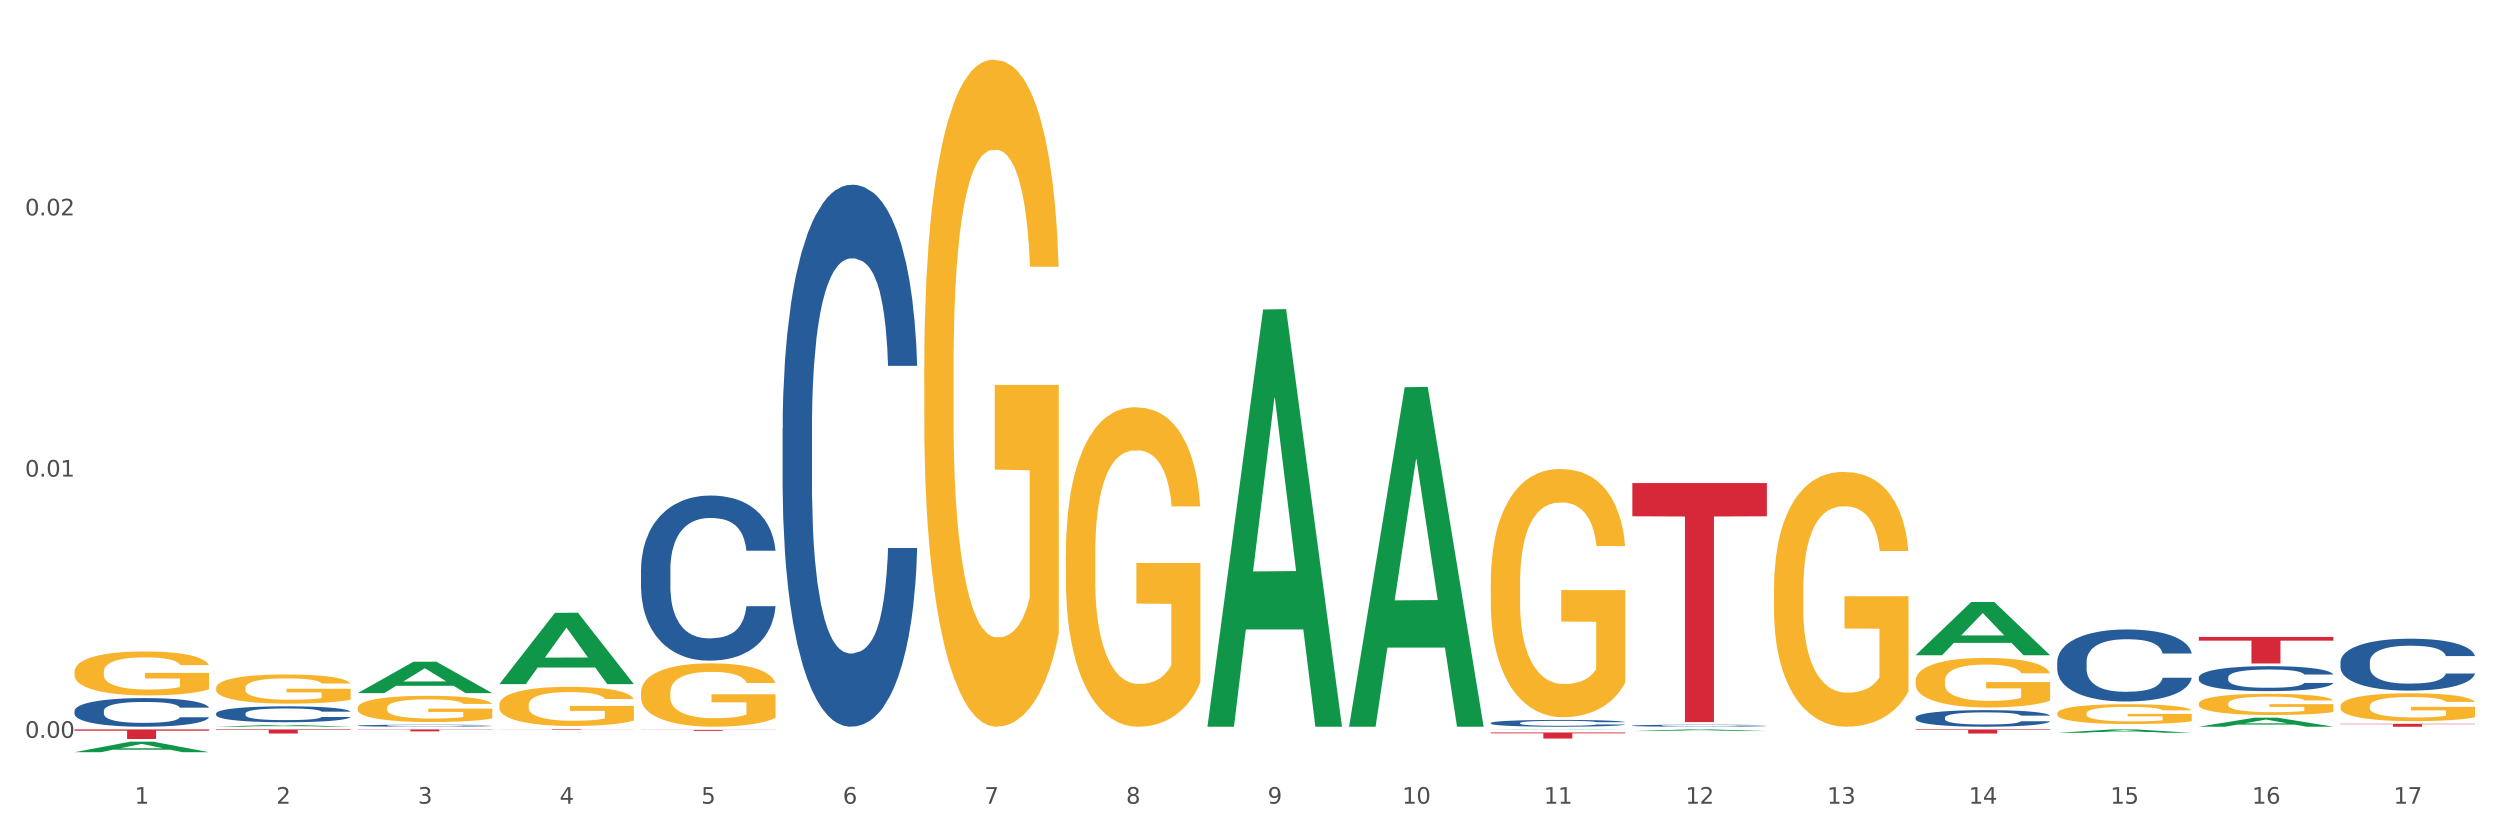 <?xml version="1.0" encoding="utf-8" standalone="no"?>
<!DOCTYPE svg PUBLIC "-//W3C//DTD SVG 1.1//EN"
  "http://www.w3.org/Graphics/SVG/1.1/DTD/svg11.dtd">
<svg xmlns:xlink="http://www.w3.org/1999/xlink" width="1080pt" height="360pt" viewBox="0 0 1080 360" xmlns="http://www.w3.org/2000/svg" version="1.1">
 <rect x="0" y="0" width="1080" height="360" fill="#333333" stroke="none"/>
 <defs>
  <style type="text/css">*{stroke-linejoin: round; stroke-linecap: butt}</style>
 </defs>
 <g id="figure_1">
  <g id="patch_1">
   <path d="M 0 360 
L 1080 360 
L 1080 0 
L 0 0 
z
" style="fill: #ffffff; stroke: #ffffff; stroke-linejoin: miter"/>
  </g>
  <g id="axes_1">
   <g id="matplotlib.axis_1">
    <g id="xtick_1">
     <g id="text_1">
      <!-- 1 -->
      <g style="fill: #4d4d4d" transform="translate(58.182 347.204) scale(0.096 -0.096)">
       <defs>
        <path id="DejaVuSans-31" d="M 794 531 
L 1825 531 
L 1825 4091 
L 703 3866 
L 703 4441 
L 1819 4666 
L 2450 4666 
L 2450 531 
L 3481 531 
L 3481 0 
L 794 0 
L 794 531 
z
" transform="scale(0.016)"/>
       </defs>
       <use xlink:href="#DejaVuSans-31"/>
      </g>
     </g>
    </g>
    <g id="xtick_2">
     <g id="text_2">
      <!-- 2 -->
      <g style="fill: #4d4d4d" transform="translate(119.364 347.204) scale(0.096 -0.096)">
       <defs>
        <path id="DejaVuSans-32" d="M 1228 531 
L 3431 531 
L 3431 0 
L 469 0 
L 469 531 
Q 828 903 1448 1529 
Q 2069 2156 2228 2338 
Q 2531 2678 2651 2914 
Q 2772 3150 2772 3378 
Q 2772 3750 2511 3984 
Q 2250 4219 1831 4219 
Q 1534 4219 1204 4116 
Q 875 4013 500 3803 
L 500 4441 
Q 881 4594 1212 4672 
Q 1544 4750 1819 4750 
Q 2544 4750 2975 4387 
Q 3406 4025 3406 3419 
Q 3406 3131 3298 2873 
Q 3191 2616 2906 2266 
Q 2828 2175 2409 1742 
Q 1991 1309 1228 531 
z
" transform="scale(0.016)"/>
       </defs>
       <use xlink:href="#DejaVuSans-32"/>
      </g>
     </g>
    </g>
    <g id="xtick_3">
     <g id="text_3">
      <!-- 3 -->
      <g style="fill: #4d4d4d" transform="translate(180.545 347.204) scale(0.096 -0.096)">
       <defs>
        <path id="DejaVuSans-33" d="M 2597 2516 
Q 3050 2419 3304 2112 
Q 3559 1806 3559 1356 
Q 3559 666 3084 287 
Q 2609 -91 1734 -91 
Q 1441 -91 1130 -33 
Q 819 25 488 141 
L 488 750 
Q 750 597 1062 519 
Q 1375 441 1716 441 
Q 2309 441 2620 675 
Q 2931 909 2931 1356 
Q 2931 1769 2642 2001 
Q 2353 2234 1838 2234 
L 1294 2234 
L 1294 2753 
L 1863 2753 
Q 2328 2753 2575 2939 
Q 2822 3125 2822 3475 
Q 2822 3834 2567 4026 
Q 2313 4219 1838 4219 
Q 1578 4219 1281 4162 
Q 984 4106 628 3988 
L 628 4550 
Q 988 4650 1302 4700 
Q 1616 4750 1894 4750 
Q 2613 4750 3031 4423 
Q 3450 4097 3450 3541 
Q 3450 3153 3228 2886 
Q 3006 2619 2597 2516 
z
" transform="scale(0.016)"/>
       </defs>
       <use xlink:href="#DejaVuSans-33"/>
      </g>
     </g>
    </g>
    <g id="xtick_4">
     <g id="text_4">
      <!-- 4 -->
      <g style="fill: #4d4d4d" transform="translate(241.726 347.204) scale(0.096 -0.096)">
       <defs>
        <path id="DejaVuSans-34" d="M 2419 4116 
L 825 1625 
L 2419 1625 
L 2419 4116 
z
M 2253 4666 
L 3047 4666 
L 3047 1625 
L 3713 1625 
L 3713 1100 
L 3047 1100 
L 3047 0 
L 2419 0 
L 2419 1100 
L 313 1100 
L 313 1709 
L 2253 4666 
z
" transform="scale(0.016)"/>
       </defs>
       <use xlink:href="#DejaVuSans-34"/>
      </g>
     </g>
    </g>
    <g id="xtick_5">
     <g id="text_5">
      <!-- 5 -->
      <g style="fill: #4d4d4d" transform="translate(302.908 347.204) scale(0.096 -0.096)">
       <defs>
        <path id="DejaVuSans-35" d="M 691 4666 
L 3169 4666 
L 3169 4134 
L 1269 4134 
L 1269 2991 
Q 1406 3038 1543 3061 
Q 1681 3084 1819 3084 
Q 2600 3084 3056 2656 
Q 3513 2228 3513 1497 
Q 3513 744 3044 326 
Q 2575 -91 1722 -91 
Q 1428 -91 1123 -41 
Q 819 9 494 109 
L 494 744 
Q 775 591 1075 516 
Q 1375 441 1709 441 
Q 2250 441 2565 725 
Q 2881 1009 2881 1497 
Q 2881 1984 2565 2268 
Q 2250 2553 1709 2553 
Q 1456 2553 1204 2497 
Q 953 2441 691 2322 
L 691 4666 
z
" transform="scale(0.016)"/>
       </defs>
       <use xlink:href="#DejaVuSans-35"/>
      </g>
     </g>
    </g>
    <g id="xtick_6">
     <g id="text_6">
      <!-- 6 -->
      <g style="fill: #4d4d4d" transform="translate(364.089 347.204) scale(0.096 -0.096)">
       <defs>
        <path id="DejaVuSans-36" d="M 2113 2584 
Q 1688 2584 1439 2293 
Q 1191 2003 1191 1497 
Q 1191 994 1439 701 
Q 1688 409 2113 409 
Q 2538 409 2786 701 
Q 3034 994 3034 1497 
Q 3034 2003 2786 2293 
Q 2538 2584 2113 2584 
z
M 3366 4563 
L 3366 3988 
Q 3128 4100 2886 4159 
Q 2644 4219 2406 4219 
Q 1781 4219 1451 3797 
Q 1122 3375 1075 2522 
Q 1259 2794 1537 2939 
Q 1816 3084 2150 3084 
Q 2853 3084 3261 2657 
Q 3669 2231 3669 1497 
Q 3669 778 3244 343 
Q 2819 -91 2113 -91 
Q 1303 -91 875 529 
Q 447 1150 447 2328 
Q 447 3434 972 4092 
Q 1497 4750 2381 4750 
Q 2619 4750 2861 4703 
Q 3103 4656 3366 4563 
z
" transform="scale(0.016)"/>
       </defs>
       <use xlink:href="#DejaVuSans-36"/>
      </g>
     </g>
    </g>
    <g id="xtick_7">
     <g id="text_7">
      <!-- 7 -->
      <g style="fill: #4d4d4d" transform="translate(425.271 347.204) scale(0.096 -0.096)">
       <defs>
        <path id="DejaVuSans-37" d="M 525 4666 
L 3525 4666 
L 3525 4397 
L 1831 0 
L 1172 0 
L 2766 4134 
L 525 4134 
L 525 4666 
z
" transform="scale(0.016)"/>
       </defs>
       <use xlink:href="#DejaVuSans-37"/>
      </g>
     </g>
    </g>
    <g id="xtick_8">
     <g id="text_8">
      <!-- 8 -->
      <g style="fill: #4d4d4d" transform="translate(486.452 347.204) scale(0.096 -0.096)">
       <defs>
        <path id="DejaVuSans-38" d="M 2034 2216 
Q 1584 2216 1326 1975 
Q 1069 1734 1069 1313 
Q 1069 891 1326 650 
Q 1584 409 2034 409 
Q 2484 409 2743 651 
Q 3003 894 3003 1313 
Q 3003 1734 2745 1975 
Q 2488 2216 2034 2216 
z
M 1403 2484 
Q 997 2584 770 2862 
Q 544 3141 544 3541 
Q 544 4100 942 4425 
Q 1341 4750 2034 4750 
Q 2731 4750 3128 4425 
Q 3525 4100 3525 3541 
Q 3525 3141 3298 2862 
Q 3072 2584 2669 2484 
Q 3125 2378 3379 2068 
Q 3634 1759 3634 1313 
Q 3634 634 3220 271 
Q 2806 -91 2034 -91 
Q 1263 -91 848 271 
Q 434 634 434 1313 
Q 434 1759 690 2068 
Q 947 2378 1403 2484 
z
M 1172 3481 
Q 1172 3119 1398 2916 
Q 1625 2713 2034 2713 
Q 2441 2713 2670 2916 
Q 2900 3119 2900 3481 
Q 2900 3844 2670 4047 
Q 2441 4250 2034 4250 
Q 1625 4250 1398 4047 
Q 1172 3844 1172 3481 
z
" transform="scale(0.016)"/>
       </defs>
       <use xlink:href="#DejaVuSans-38"/>
      </g>
     </g>
    </g>
    <g id="xtick_9">
     <g id="text_9">
      <!-- 9 -->
      <g style="fill: #4d4d4d" transform="translate(547.634 347.204) scale(0.096 -0.096)">
       <defs>
        <path id="DejaVuSans-39" d="M 703 97 
L 703 672 
Q 941 559 1184 500 
Q 1428 441 1663 441 
Q 2288 441 2617 861 
Q 2947 1281 2994 2138 
Q 2813 1869 2534 1725 
Q 2256 1581 1919 1581 
Q 1219 1581 811 2004 
Q 403 2428 403 3163 
Q 403 3881 828 4315 
Q 1253 4750 1959 4750 
Q 2769 4750 3195 4129 
Q 3622 3509 3622 2328 
Q 3622 1225 3098 567 
Q 2575 -91 1691 -91 
Q 1453 -91 1209 -44 
Q 966 3 703 97 
z
M 1959 2075 
Q 2384 2075 2632 2365 
Q 2881 2656 2881 3163 
Q 2881 3666 2632 3958 
Q 2384 4250 1959 4250 
Q 1534 4250 1286 3958 
Q 1038 3666 1038 3163 
Q 1038 2656 1286 2365 
Q 1534 2075 1959 2075 
z
" transform="scale(0.016)"/>
       </defs>
       <use xlink:href="#DejaVuSans-39"/>
      </g>
     </g>
    </g>
    <g id="xtick_10">
     <g id="text_10">
      <!-- 10 -->
      <g style="fill: #4d4d4d" transform="translate(605.761 347.204) scale(0.096 -0.096)">
       <defs>
        <path id="DejaVuSans-30" d="M 2034 4250 
Q 1547 4250 1301 3770 
Q 1056 3291 1056 2328 
Q 1056 1369 1301 889 
Q 1547 409 2034 409 
Q 2525 409 2770 889 
Q 3016 1369 3016 2328 
Q 3016 3291 2770 3770 
Q 2525 4250 2034 4250 
z
M 2034 4750 
Q 2819 4750 3233 4129 
Q 3647 3509 3647 2328 
Q 3647 1150 3233 529 
Q 2819 -91 2034 -91 
Q 1250 -91 836 529 
Q 422 1150 422 2328 
Q 422 3509 836 4129 
Q 1250 4750 2034 4750 
z
" transform="scale(0.016)"/>
       </defs>
       <use xlink:href="#DejaVuSans-31"/>
       <use xlink:href="#DejaVuSans-30" transform="translate(63.623 0)"/>
      </g>
     </g>
    </g>
    <g id="xtick_11">
     <g id="text_11">
      <!-- 11 -->
      <g style="fill: #4d4d4d" transform="translate(666.942 347.204) scale(0.096 -0.096)">
       <use xlink:href="#DejaVuSans-31"/>
       <use xlink:href="#DejaVuSans-31" transform="translate(63.623 0)"/>
      </g>
     </g>
    </g>
    <g id="xtick_12">
     <g id="text_12">
      <!-- 12 -->
      <g style="fill: #4d4d4d" transform="translate(728.124 347.204) scale(0.096 -0.096)">
       <use xlink:href="#DejaVuSans-31"/>
       <use xlink:href="#DejaVuSans-32" transform="translate(63.623 0)"/>
      </g>
     </g>
    </g>
    <g id="xtick_13">
     <g id="text_13">
      <!-- 13 -->
      <g style="fill: #4d4d4d" transform="translate(789.305 347.204) scale(0.096 -0.096)">
       <use xlink:href="#DejaVuSans-31"/>
       <use xlink:href="#DejaVuSans-33" transform="translate(63.623 0)"/>
      </g>
     </g>
    </g>
    <g id="xtick_14">
     <g id="text_14">
      <!-- 14 -->
      <g style="fill: #4d4d4d" transform="translate(850.487 347.204) scale(0.096 -0.096)">
       <use xlink:href="#DejaVuSans-31"/>
       <use xlink:href="#DejaVuSans-34" transform="translate(63.623 0)"/>
      </g>
     </g>
    </g>
    <g id="xtick_15">
     <g id="text_15">
      <!-- 15 -->
      <g style="fill: #4d4d4d" transform="translate(911.668 347.204) scale(0.096 -0.096)">
       <use xlink:href="#DejaVuSans-31"/>
       <use xlink:href="#DejaVuSans-35" transform="translate(63.623 0)"/>
      </g>
     </g>
    </g>
    <g id="xtick_16">
     <g id="text_16">
      <!-- 16 -->
      <g style="fill: #4d4d4d" transform="translate(972.849 347.204) scale(0.096 -0.096)">
       <use xlink:href="#DejaVuSans-31"/>
       <use xlink:href="#DejaVuSans-36" transform="translate(63.623 0)"/>
      </g>
     </g>
    </g>
    <g id="xtick_17">
     <g id="text_17">
      <!-- 17 -->
      <g style="fill: #4d4d4d" transform="translate(1034.031 347.204) scale(0.096 -0.096)">
       <use xlink:href="#DejaVuSans-31"/>
       <use xlink:href="#DejaVuSans-37" transform="translate(63.623 0)"/>
      </g>
     </g>
    </g>
    <g id="xtick_18"/>
    <g id="xtick_19"/>
    <g id="xtick_20"/>
    <g id="xtick_21"/>
    <g id="xtick_22"/>
    <g id="xtick_23"/>
    <g id="xtick_24"/>
    <g id="xtick_25"/>
    <g id="xtick_26"/>
    <g id="xtick_27"/>
    <g id="xtick_28"/>
    <g id="xtick_29"/>
    <g id="xtick_30"/>
    <g id="xtick_31"/>
    <g id="xtick_32"/>
    <g id="xtick_33"/>
   </g>
   <g id="matplotlib.axis_2">
    <g id="ytick_1">
     <g id="text_18">
      <!-- 0.00 -->
      <g style="fill: #4d4d4d" transform="translate(10.8 318.746) scale(0.096 -0.096)">
       <defs>
        <path id="DejaVuSans-2e" d="M 684 794 
L 1344 794 
L 1344 0 
L 684 0 
L 684 794 
z
" transform="scale(0.016)"/>
       </defs>
       <use xlink:href="#DejaVuSans-30"/>
       <use xlink:href="#DejaVuSans-2e" transform="translate(63.623 0)"/>
       <use xlink:href="#DejaVuSans-30" transform="translate(95.41 0)"/>
       <use xlink:href="#DejaVuSans-30" transform="translate(159.033 0)"/>
      </g>
     </g>
    </g>
    <g id="ytick_2">
     <g id="text_19">
      <!-- 0.01 -->
      <g style="fill: #4d4d4d" transform="translate(10.8 205.9) scale(0.096 -0.096)">
       <use xlink:href="#DejaVuSans-30"/>
       <use xlink:href="#DejaVuSans-2e" transform="translate(63.623 0)"/>
       <use xlink:href="#DejaVuSans-30" transform="translate(95.41 0)"/>
       <use xlink:href="#DejaVuSans-31" transform="translate(159.033 0)"/>
      </g>
     </g>
    </g>
    <g id="ytick_3">
     <g id="text_20">
      <!-- 0.02 -->
      <g style="fill: #4d4d4d" transform="translate(10.8 93.053) scale(0.096 -0.096)">
       <use xlink:href="#DejaVuSans-30"/>
       <use xlink:href="#DejaVuSans-2e" transform="translate(63.623 0)"/>
       <use xlink:href="#DejaVuSans-30" transform="translate(95.41 0)"/>
       <use xlink:href="#DejaVuSans-32" transform="translate(159.033 0)"/>
      </g>
     </g>
    </g>
    <g id="ytick_4"/>
    <g id="ytick_5"/>
    <g id="ytick_6"/>
   </g>
   <g id="PolyCollection_1">
    <path d="M 32.175 324.941 
L 32.235 324.937 
L 56.203 320.413 
L 66.15 320.408 
L 90.297 324.95 
L 78.793 324.95 
L 73.58 323.892 
L 48.833 323.892 
L 48.653 323.909 
L 43.62 324.95 
L 32.175 324.95 
L 32.175 324.941 
L 51.949 323.261 
L 70.464 323.257 
L 61.296 321.376 
L 61.176 321.368 
L 61.056 321.38 
L 51.889 323.257 
L 51.949 323.261 
L 32.175 324.941 
z
" clip-path="url(#p20355cad81)" style="fill: #109648"/>
    <path d="M 93.356 313.94 
L 93.416 313.939 
L 117.384 313.167 
L 127.331 313.166 
L 151.479 313.941 
L 139.974 313.941 
L 134.761 313.761 
L 110.014 313.761 
L 109.834 313.764 
L 104.801 313.941 
L 93.356 313.941 
L 93.356 313.94 
L 113.13 313.653 
L 131.645 313.652 
L 122.478 313.332 
L 122.358 313.33 
L 122.238 313.332 
L 113.07 313.652 
L 113.13 313.653 
L 93.356 313.94 
z
" clip-path="url(#p20355cad81)" style="fill: #109648"/>
    <path d="M 154.538 299.414 
L 154.598 299.401 
L 178.566 285.865 
L 188.512 285.852 
L 212.66 299.439 
L 201.156 299.439 
L 195.943 296.275 
L 171.196 296.275 
L 171.016 296.326 
L 165.983 299.439 
L 154.538 299.439 
L 154.538 299.414 
L 174.311 294.387 
L 192.827 294.374 
L 183.659 288.748 
L 183.539 288.722 
L 183.419 288.761 
L 174.251 294.374 
L 174.311 294.387 
L 154.538 299.414 
z
" clip-path="url(#p20355cad81)" style="fill: #109648"/>
    <path d="M 215.719 295.494 
L 215.779 295.466 
L 239.747 264.731 
L 249.694 264.702 
L 273.842 295.552 
L 262.337 295.552 
L 257.124 288.368 
L 232.377 288.368 
L 232.197 288.484 
L 227.164 295.552 
L 215.719 295.552 
L 215.719 295.494 
L 235.493 284.081 
L 254.008 284.052 
L 244.84 271.277 
L 244.72 271.219 
L 244.601 271.306 
L 235.433 284.052 
L 235.493 284.081 
L 215.719 295.494 
z
" clip-path="url(#p20355cad81)" style="fill: #109648"/>
    <path d="M 521.626 313.602 
L 521.686 313.433 
L 545.654 133.702 
L 555.601 133.533 
L 579.749 313.941 
L 568.244 313.941 
L 563.031 271.931 
L 538.284 271.931 
L 538.104 272.608 
L 533.071 313.941 
L 521.626 313.941 
L 521.626 313.602 
L 541.4 246.86 
L 559.915 246.69 
L 550.747 171.986 
L 550.628 171.647 
L 550.508 172.155 
L 541.34 246.69 
L 541.4 246.86 
L 521.626 313.602 
z
" clip-path="url(#p20355cad81)" style="fill: #109648"/>
    <path d="M 582.808 313.666 
L 582.868 313.528 
L 606.836 167.269 
L 616.782 167.131 
L 640.93 313.941 
L 629.425 313.941 
L 624.212 279.754 
L 599.465 279.754 
L 599.286 280.306 
L 594.252 313.941 
L 582.808 313.941 
L 582.808 313.666 
L 602.581 259.353 
L 621.097 259.215 
L 611.929 198.423 
L 611.809 198.147 
L 611.689 198.561 
L 602.521 259.215 
L 602.581 259.353 
L 582.808 313.666 
z
" clip-path="url(#p20355cad81)" style="fill: #109648"/>
    <path d="M 643.989 315.268 
L 644.049 315.268 
L 668.017 315.099 
L 677.964 315.099 
L 702.112 315.268 
L 690.607 315.268 
L 685.394 315.229 
L 660.647 315.229 
L 660.467 315.229 
L 655.434 315.268 
L 643.989 315.268 
L 643.989 315.268 
L 663.763 315.205 
L 682.278 315.205 
L 673.11 315.135 
L 672.99 315.134 
L 672.871 315.135 
L 663.703 315.205 
L 663.763 315.205 
L 643.989 315.268 
z
" clip-path="url(#p20355cad81)" style="fill: #109648"/>
    <path d="M 32.175 315.099 
L 90.297 315.099 
L 90.297 315.676 
L 67.434 315.68 
L 67.434 319.251 
L 54.901 319.251 
L 54.901 315.68 
L 32.175 315.676 
L 32.175 315.103 
L 32.175 315.099 
z
" clip-path="url(#p20355cad81)" style="fill: #d62839"/>
    <path d="M 154.538 315.099 
L 212.66 315.099 
L 212.66 315.218 
L 189.797 315.218 
L 189.797 315.955 
L 177.263 315.955 
L 177.263 315.218 
L 154.538 315.218 
L 154.538 315.099 
L 154.538 315.099 
z
" clip-path="url(#p20355cad81)" style="fill: #d62839"/>
    <path d="M 93.356 315.099 
L 151.479 315.099 
L 151.479 315.347 
L 128.615 315.349 
L 128.615 316.888 
L 116.082 316.888 
L 116.082 315.349 
L 93.356 315.347 
L 93.356 315.1 
L 93.356 315.099 
z
" clip-path="url(#p20355cad81)" style="fill: #d62839"/>
    <path d="M 827.533 315.099 
L 885.656 315.099 
L 885.656 315.346 
L 862.792 315.348 
L 862.792 316.879 
L 850.259 316.879 
L 850.259 315.348 
L 827.533 315.346 
L 827.533 315.1 
L 827.533 315.099 
z
" clip-path="url(#p20355cad81)" style="fill: #d62839"/>
    <path d="M 949.896 275.166 
L 1008.019 275.166 
L 1008.019 276.758 
L 985.155 276.769 
L 985.155 286.623 
L 972.622 286.623 
L 972.622 276.769 
L 949.896 276.758 
L 949.896 275.177 
L 949.896 275.166 
z
" clip-path="url(#p20355cad81)" style="fill: #d62839"/>
    <path d="M 705.171 208.69 
L 763.293 208.69 
L 763.293 223.036 
L 740.43 223.133 
L 740.43 311.921 
L 727.896 311.921 
L 727.896 223.133 
L 705.171 223.036 
L 705.171 208.787 
L 705.171 208.69 
z
" clip-path="url(#p20355cad81)" style="fill: #d62839"/>
    <path d="M 643.989 316.425 
L 702.112 316.425 
L 702.112 316.79 
L 679.248 316.792 
L 679.248 319.049 
L 666.715 319.049 
L 666.715 316.792 
L 643.989 316.79 
L 643.989 316.428 
L 643.989 316.425 
z
" clip-path="url(#p20355cad81)" style="fill: #d62839"/>
    <path d="M 276.901 315.306 
L 335.023 315.306 
L 335.023 315.364 
L 312.16 315.365 
L 312.16 315.725 
L 299.626 315.725 
L 299.626 315.365 
L 276.901 315.364 
L 276.901 315.307 
L 276.901 315.306 
z
" clip-path="url(#p20355cad81)" style="fill: #d62839"/>
    <path d="M 215.719 315.099 
L 273.842 315.099 
L 273.842 315.135 
L 250.978 315.135 
L 250.978 315.36 
L 238.445 315.36 
L 238.445 315.135 
L 215.719 315.135 
L 215.719 315.099 
L 215.719 315.099 
z
" clip-path="url(#p20355cad81)" style="fill: #d62839"/>
    <path d="M 1011.078 312.689 
L 1069.2 312.689 
L 1069.2 312.863 
L 1046.337 312.864 
L 1046.337 313.941 
L 1033.803 313.941 
L 1033.803 312.864 
L 1011.078 312.863 
L 1011.078 312.69 
L 1011.078 312.689 
z
" clip-path="url(#p20355cad81)" style="fill: #d62839"/>
    <path d="M 643.989 252.164 
L 644.058 252.066 
L 644.058 248.541 
L 644.195 245.505 
L 644.881 238.16 
L 645.911 232.088 
L 646.665 228.856 
L 647.42 226.212 
L 648.312 223.568 
L 649.41 220.825 
L 651.4 216.81 
L 652.635 214.754 
L 654.145 212.599 
L 656.89 209.465 
L 658.88 207.702 
L 660.939 206.233 
L 664.301 204.471 
L 666.497 203.687 
L 668.83 203.099 
L 671.644 202.708 
L 673.771 202.61 
L 678.437 202.904 
L 682.417 203.785 
L 684.339 204.471 
L 686.809 205.646 
L 688.113 206.429 
L 690.24 207.996 
L 692.436 210.053 
L 693.946 211.816 
L 696.21 215.145 
L 697.926 218.475 
L 699.504 222.588 
L 700.327 225.428 
L 700.945 228.073 
L 701.494 231.109 
L 702.043 235.907 
L 689.691 235.907 
L 689.211 232.48 
L 688.456 229.248 
L 687.358 226.114 
L 686.397 224.155 
L 684.75 221.707 
L 683.241 220.14 
L 681.662 218.965 
L 679.741 217.985 
L 678.231 217.496 
L 676.104 217.104 
L 671.918 217.202 
L 669.105 217.985 
L 667.183 218.965 
L 665.948 219.846 
L 664.85 220.825 
L 663.615 222.197 
L 662.174 224.253 
L 661.145 226.114 
L 660.115 228.464 
L 659.292 230.815 
L 658.537 233.557 
L 657.919 236.495 
L 657.439 239.531 
L 657.027 243.252 
L 656.684 249.422 
L 656.684 262.839 
L 656.821 265.875 
L 657.164 269.89 
L 657.576 272.926 
L 658.262 276.55 
L 658.88 278.998 
L 660.047 282.524 
L 661.35 285.462 
L 662.38 287.323 
L 663.409 288.889 
L 665.193 291.044 
L 667.183 292.807 
L 668.899 293.884 
L 671.232 294.863 
L 672.81 295.255 
L 674.183 295.451 
L 677.545 295.451 
L 679.947 295.157 
L 682.623 294.472 
L 684.682 293.59 
L 686.397 292.513 
L 688.319 290.75 
L 689.554 289.085 
L 689.554 268.617 
L 674.457 268.519 
L 674.457 254.906 
L 702.112 254.906 
L 702.112 294.863 
L 700.945 296.92 
L 699.641 298.781 
L 698.269 300.446 
L 696.21 302.502 
L 693.74 304.461 
L 691.544 305.832 
L 689.211 307.007 
L 686.466 308.085 
L 682.898 309.064 
L 680.702 309.456 
L 677.957 309.749 
L 674.732 309.847 
L 671.918 309.651 
L 669.173 309.162 
L 666.291 308.28 
L 663.478 307.007 
L 661.35 305.734 
L 659.223 304.167 
L 656.959 302.111 
L 655.174 300.152 
L 653.802 298.389 
L 652.292 296.137 
L 650.645 293.199 
L 649.41 290.554 
L 648.312 287.812 
L 647.146 284.287 
L 646.322 281.251 
L 645.499 277.431 
L 645.018 274.591 
L 644.47 270.184 
L 644.058 264.014 
L 643.989 252.164 
z
" clip-path="url(#p20355cad81)" style="fill: #f7b32b"/>
    <path d="M 766.352 254.731 
L 766.421 254.631 
L 766.421 251.012 
L 766.558 247.895 
L 767.244 240.356 
L 768.273 234.123 
L 769.028 230.806 
L 769.783 228.092 
L 770.675 225.377 
L 771.773 222.563 
L 773.763 218.441 
L 774.998 216.33 
L 776.508 214.118 
L 779.253 210.902 
L 781.243 209.092 
L 783.301 207.584 
L 786.664 205.775 
L 788.86 204.971 
L 791.193 204.367 
L 794.006 203.965 
L 796.134 203.865 
L 800.8 204.166 
L 804.78 205.071 
L 806.701 205.775 
L 809.172 206.981 
L 810.476 207.785 
L 812.603 209.394 
L 814.799 211.505 
L 816.308 213.314 
L 818.573 216.732 
L 820.288 220.15 
L 821.867 224.372 
L 822.69 227.287 
L 823.308 230.002 
L 823.857 233.118 
L 824.406 238.044 
L 812.054 238.044 
L 811.574 234.525 
L 810.819 231.208 
L 809.721 227.991 
L 808.76 225.981 
L 807.113 223.467 
L 805.603 221.859 
L 804.025 220.653 
L 802.104 219.647 
L 800.594 219.145 
L 798.467 218.743 
L 794.281 218.843 
L 791.467 219.647 
L 789.546 220.653 
L 788.311 221.557 
L 787.213 222.563 
L 785.978 223.97 
L 784.537 226.081 
L 783.507 227.991 
L 782.478 230.404 
L 781.655 232.816 
L 780.9 235.631 
L 780.282 238.647 
L 779.802 241.763 
L 779.39 245.583 
L 779.047 251.916 
L 779.047 265.689 
L 779.184 268.805 
L 779.527 272.926 
L 779.939 276.043 
L 780.625 279.762 
L 781.243 282.275 
L 782.409 285.894 
L 783.713 288.91 
L 784.743 290.82 
L 785.772 292.429 
L 787.556 294.64 
L 789.546 296.45 
L 791.262 297.555 
L 793.595 298.561 
L 795.173 298.963 
L 796.545 299.164 
L 799.908 299.164 
L 802.31 298.862 
L 804.986 298.159 
L 807.044 297.254 
L 808.76 296.148 
L 810.681 294.339 
L 811.917 292.63 
L 811.917 271.62 
L 796.82 271.519 
L 796.82 257.546 
L 824.474 257.546 
L 824.474 298.561 
L 823.308 300.672 
L 822.004 302.582 
L 820.632 304.291 
L 818.573 306.402 
L 816.103 308.412 
L 813.907 309.82 
L 811.574 311.026 
L 808.829 312.132 
L 805.26 313.137 
L 803.064 313.539 
L 800.32 313.841 
L 797.094 313.941 
L 794.281 313.74 
L 791.536 313.238 
L 788.654 312.333 
L 785.84 311.026 
L 783.713 309.719 
L 781.586 308.111 
L 779.321 306 
L 777.537 303.989 
L 776.165 302.18 
L 774.655 299.868 
L 773.008 296.852 
L 771.773 294.138 
L 770.675 291.323 
L 769.509 287.704 
L 768.685 284.588 
L 767.862 280.667 
L 767.381 277.752 
L 766.832 273.228 
L 766.421 266.895 
L 766.352 254.731 
z
" clip-path="url(#p20355cad81)" style="fill: #f7b32b"/>
    <path d="M 827.533 294.113 
L 827.602 294.094 
L 827.602 293.39 
L 827.739 292.784 
L 828.425 291.318 
L 829.455 290.107 
L 830.21 289.462 
L 830.964 288.934 
L 831.857 288.406 
L 832.954 287.859 
L 834.945 287.058 
L 836.18 286.647 
L 837.689 286.217 
L 840.434 285.592 
L 842.424 285.24 
L 844.483 284.947 
L 847.845 284.595 
L 850.041 284.439 
L 852.374 284.321 
L 855.188 284.243 
L 857.315 284.224 
L 861.981 284.282 
L 865.961 284.458 
L 867.883 284.595 
L 870.353 284.829 
L 871.657 284.986 
L 873.784 285.299 
L 875.98 285.709 
L 877.49 286.061 
L 879.754 286.725 
L 881.47 287.39 
L 883.048 288.211 
L 883.872 288.778 
L 884.489 289.305 
L 885.038 289.911 
L 885.587 290.869 
L 873.235 290.869 
L 872.755 290.185 
L 872 289.54 
L 870.902 288.914 
L 869.941 288.523 
L 868.295 288.035 
L 866.785 287.722 
L 865.207 287.488 
L 863.285 287.292 
L 861.775 287.194 
L 859.648 287.116 
L 855.462 287.136 
L 852.649 287.292 
L 850.727 287.488 
L 849.492 287.664 
L 848.394 287.859 
L 847.159 288.133 
L 845.718 288.543 
L 844.689 288.914 
L 843.659 289.383 
L 842.836 289.853 
L 842.081 290.4 
L 841.464 290.986 
L 840.983 291.592 
L 840.571 292.335 
L 840.228 293.566 
L 840.228 296.244 
L 840.366 296.85 
L 840.709 297.651 
L 841.12 298.257 
L 841.807 298.98 
L 842.424 299.469 
L 843.591 300.172 
L 844.895 300.759 
L 845.924 301.13 
L 846.953 301.443 
L 848.737 301.873 
L 850.727 302.225 
L 852.443 302.44 
L 854.776 302.635 
L 856.354 302.713 
L 857.727 302.752 
L 861.089 302.752 
L 863.491 302.694 
L 866.167 302.557 
L 868.226 302.381 
L 869.941 302.166 
L 871.863 301.814 
L 873.098 301.482 
L 873.098 297.397 
L 858.001 297.377 
L 858.001 294.661 
L 885.656 294.661 
L 885.656 302.635 
L 884.489 303.045 
L 883.185 303.417 
L 881.813 303.749 
L 879.754 304.16 
L 877.284 304.55 
L 875.088 304.824 
L 872.755 305.059 
L 870.01 305.274 
L 866.442 305.469 
L 864.246 305.547 
L 861.501 305.606 
L 858.276 305.625 
L 855.462 305.586 
L 852.717 305.489 
L 849.835 305.313 
L 847.022 305.059 
L 844.895 304.805 
L 842.767 304.492 
L 840.503 304.081 
L 838.719 303.69 
L 837.346 303.339 
L 835.837 302.889 
L 834.19 302.303 
L 832.954 301.775 
L 831.857 301.228 
L 830.69 300.524 
L 829.867 299.918 
L 829.043 299.156 
L 828.563 298.589 
L 828.014 297.71 
L 827.602 296.478 
L 827.533 294.113 
z
" clip-path="url(#p20355cad81)" style="fill: #f7b32b"/>
    <path d="M 705.171 315.828 
L 705.23 315.828 
L 729.198 315.099 
L 739.145 315.099 
L 763.293 315.83 
L 751.788 315.83 
L 746.575 315.659 
L 721.828 315.659 
L 721.649 315.662 
L 716.615 315.83 
L 705.171 315.83 
L 705.171 315.828 
L 724.944 315.558 
L 743.459 315.557 
L 734.292 315.254 
L 734.172 315.253 
L 734.052 315.255 
L 724.884 315.557 
L 724.944 315.558 
L 705.171 315.828 
z
" clip-path="url(#p20355cad81)" style="fill: #109648"/>
    <path d="M 827.533 283.023 
L 827.593 283.001 
L 851.561 260.073 
L 861.508 260.052 
L 885.656 283.066 
L 874.151 283.066 
L 868.938 277.707 
L 844.191 277.707 
L 844.011 277.793 
L 838.978 283.066 
L 827.533 283.066 
L 827.533 283.023 
L 847.307 274.509 
L 865.822 274.487 
L 856.654 264.957 
L 856.535 264.914 
L 856.415 264.979 
L 847.247 274.487 
L 847.307 274.509 
L 827.533 283.023 
z
" clip-path="url(#p20355cad81)" style="fill: #109648"/>
    <path d="M 888.715 316.574 
L 888.775 316.572 
L 912.743 315.1 
L 922.689 315.099 
L 946.837 316.576 
L 935.333 316.576 
L 930.12 316.232 
L 905.373 316.232 
L 905.193 316.238 
L 900.16 316.576 
L 888.715 316.576 
L 888.715 316.574 
L 908.488 316.027 
L 927.004 316.026 
L 917.836 315.414 
L 917.716 315.411 
L 917.596 315.415 
L 908.428 316.026 
L 908.488 316.027 
L 888.715 316.574 
z
" clip-path="url(#p20355cad81)" style="fill: #109648"/>
    <path d="M 949.896 313.934 
L 949.956 313.93 
L 973.924 310.042 
L 983.871 310.039 
L 1008.019 313.941 
L 996.514 313.941 
L 991.301 313.033 
L 966.554 313.033 
L 966.374 313.047 
L 961.341 313.941 
L 949.896 313.941 
L 949.896 313.934 
L 969.67 312.49 
L 988.185 312.487 
L 979.017 310.871 
L 978.897 310.863 
L 978.778 310.874 
L 969.61 312.487 
L 969.67 312.49 
L 949.896 313.934 
z
" clip-path="url(#p20355cad81)" style="fill: #109648"/>
    <path d="M 460.445 239.701 
L 460.514 239.575 
L 460.514 235.037 
L 460.651 231.13 
L 461.337 221.677 
L 462.366 213.862 
L 463.121 209.702 
L 463.876 206.299 
L 464.768 202.896 
L 465.866 199.367 
L 467.856 194.199 
L 469.091 191.552 
L 470.601 188.779 
L 473.346 184.746 
L 475.336 182.477 
L 477.394 180.586 
L 480.757 178.317 
L 482.953 177.309 
L 485.286 176.553 
L 488.099 176.048 
L 490.227 175.922 
L 494.893 176.301 
L 498.873 177.435 
L 500.794 178.317 
L 503.265 179.83 
L 504.568 180.838 
L 506.696 182.855 
L 508.892 185.502 
L 510.401 187.771 
L 512.666 192.056 
L 514.381 196.342 
L 515.96 201.635 
L 516.783 205.291 
L 517.401 208.694 
L 517.95 212.601 
L 518.499 218.778 
L 506.147 218.778 
L 505.666 214.366 
L 504.912 210.207 
L 503.814 206.173 
L 502.853 203.652 
L 501.206 200.501 
L 499.696 198.484 
L 498.118 196.972 
L 496.197 195.711 
L 494.687 195.081 
L 492.56 194.577 
L 488.374 194.703 
L 485.56 195.711 
L 483.639 196.972 
L 482.404 198.106 
L 481.306 199.367 
L 480.071 201.131 
L 478.63 203.778 
L 477.6 206.173 
L 476.571 209.198 
L 475.747 212.223 
L 474.993 215.752 
L 474.375 219.534 
L 473.895 223.441 
L 473.483 228.231 
L 473.14 236.172 
L 473.14 253.44 
L 473.277 257.347 
L 473.62 262.515 
L 474.032 266.422 
L 474.718 271.086 
L 475.336 274.237 
L 476.502 278.775 
L 477.806 282.556 
L 478.835 284.951 
L 479.865 286.968 
L 481.649 289.741 
L 483.639 292.009 
L 485.354 293.396 
L 487.688 294.656 
L 489.266 295.161 
L 490.638 295.413 
L 494.001 295.413 
L 496.403 295.035 
L 499.079 294.152 
L 501.137 293.018 
L 502.853 291.631 
L 504.774 289.363 
L 506.01 287.22 
L 506.01 260.876 
L 490.913 260.75 
L 490.913 243.23 
L 518.567 243.23 
L 518.567 294.656 
L 517.401 297.303 
L 516.097 299.698 
L 514.724 301.841 
L 512.666 304.488 
L 510.195 307.009 
L 508 308.773 
L 505.666 310.286 
L 502.922 311.672 
L 499.353 312.933 
L 497.157 313.437 
L 494.413 313.815 
L 491.187 313.941 
L 488.374 313.689 
L 485.629 313.059 
L 482.747 311.925 
L 479.933 310.286 
L 477.806 308.647 
L 475.679 306.631 
L 473.414 303.984 
L 471.63 301.463 
L 470.258 299.194 
L 468.748 296.295 
L 467.101 292.514 
L 465.866 289.11 
L 464.768 285.581 
L 463.601 281.044 
L 462.778 277.136 
L 461.955 272.22 
L 461.474 268.565 
L 460.925 262.893 
L 460.514 254.952 
L 460.445 239.701 
z
" clip-path="url(#p20355cad81)" style="fill: #f7b32b"/>
    <path d="M 888.715 308.175 
L 888.783 308.167 
L 888.783 307.885 
L 888.921 307.642 
L 889.607 307.054 
L 890.636 306.568 
L 891.391 306.309 
L 892.146 306.097 
L 893.038 305.885 
L 894.136 305.666 
L 896.126 305.344 
L 897.361 305.18 
L 898.871 305.007 
L 901.616 304.756 
L 903.606 304.615 
L 905.664 304.498 
L 909.027 304.357 
L 911.223 304.294 
L 913.556 304.247 
L 916.369 304.215 
L 918.497 304.208 
L 923.163 304.231 
L 927.143 304.302 
L 929.064 304.357 
L 931.535 304.451 
L 932.838 304.513 
L 934.966 304.639 
L 937.162 304.803 
L 938.671 304.945 
L 940.936 305.211 
L 942.651 305.478 
L 944.23 305.807 
L 945.053 306.034 
L 945.671 306.246 
L 946.22 306.489 
L 946.769 306.873 
L 934.417 306.873 
L 933.936 306.599 
L 933.182 306.34 
L 932.084 306.089 
L 931.123 305.933 
L 929.476 305.737 
L 927.966 305.611 
L 926.388 305.517 
L 924.467 305.439 
L 922.957 305.399 
L 920.83 305.368 
L 916.644 305.376 
L 913.83 305.439 
L 911.909 305.517 
L 910.674 305.588 
L 909.576 305.666 
L 908.341 305.776 
L 906.899 305.94 
L 905.87 306.089 
L 904.841 306.278 
L 904.017 306.466 
L 903.263 306.685 
L 902.645 306.92 
L 902.165 307.164 
L 901.753 307.461 
L 901.41 307.955 
L 901.41 309.03 
L 901.547 309.273 
L 901.89 309.594 
L 902.302 309.837 
L 902.988 310.127 
L 903.606 310.323 
L 904.772 310.606 
L 906.076 310.841 
L 907.105 310.99 
L 908.135 311.115 
L 909.919 311.288 
L 911.909 311.429 
L 913.624 311.515 
L 915.958 311.593 
L 917.536 311.625 
L 918.908 311.641 
L 922.271 311.641 
L 924.672 311.617 
L 927.349 311.562 
L 929.407 311.492 
L 931.123 311.405 
L 933.044 311.264 
L 934.279 311.131 
L 934.279 309.492 
L 919.183 309.484 
L 919.183 308.395 
L 946.837 308.395 
L 946.837 311.593 
L 945.671 311.758 
L 944.367 311.907 
L 942.994 312.04 
L 940.936 312.205 
L 938.465 312.362 
L 936.269 312.472 
L 933.936 312.566 
L 931.191 312.652 
L 927.623 312.73 
L 925.427 312.762 
L 922.682 312.785 
L 919.457 312.793 
L 916.644 312.777 
L 913.899 312.738 
L 911.017 312.668 
L 908.203 312.566 
L 906.076 312.464 
L 903.949 312.338 
L 901.684 312.174 
L 899.9 312.017 
L 898.528 311.876 
L 897.018 311.695 
L 895.371 311.46 
L 894.136 311.249 
L 893.038 311.029 
L 891.871 310.747 
L 891.048 310.504 
L 890.224 310.198 
L 889.744 309.97 
L 889.195 309.618 
L 888.783 309.124 
L 888.715 308.175 
z
" clip-path="url(#p20355cad81)" style="fill: #f7b32b"/>
    <path d="M 949.896 303.958 
L 949.965 303.95 
L 949.965 303.649 
L 950.102 303.39 
L 950.788 302.763 
L 951.818 302.245 
L 952.572 301.969 
L 953.327 301.743 
L 954.219 301.518 
L 955.317 301.284 
L 957.307 300.941 
L 958.543 300.765 
L 960.052 300.582 
L 962.797 300.314 
L 964.787 300.164 
L 966.846 300.038 
L 970.208 299.888 
L 972.404 299.821 
L 974.737 299.771 
L 977.551 299.737 
L 979.678 299.729 
L 984.344 299.754 
L 988.324 299.829 
L 990.246 299.888 
L 992.716 299.988 
L 994.02 300.055 
L 996.147 300.189 
L 998.343 300.364 
L 999.853 300.515 
L 1002.117 300.799 
L 1003.833 301.083 
L 1005.411 301.434 
L 1006.234 301.677 
L 1006.852 301.902 
L 1007.401 302.161 
L 1007.95 302.571 
L 995.598 302.571 
L 995.118 302.278 
L 994.363 302.003 
L 993.265 301.735 
L 992.304 301.568 
L 990.657 301.359 
L 989.148 301.225 
L 987.569 301.125 
L 985.648 301.041 
L 984.138 301 
L 982.011 300.966 
L 977.825 300.974 
L 975.012 301.041 
L 973.09 301.125 
L 971.855 301.2 
L 970.757 301.284 
L 969.522 301.401 
L 968.081 301.576 
L 967.052 301.735 
L 966.022 301.936 
L 965.199 302.136 
L 964.444 302.37 
L 963.826 302.621 
L 963.346 302.88 
L 962.934 303.198 
L 962.591 303.724 
L 962.591 304.869 
L 962.728 305.129 
L 963.072 305.471 
L 963.483 305.73 
L 964.169 306.04 
L 964.787 306.249 
L 965.954 306.549 
L 967.257 306.8 
L 968.287 306.959 
L 969.316 307.093 
L 971.1 307.277 
L 973.09 307.427 
L 974.806 307.519 
L 977.139 307.603 
L 978.717 307.636 
L 980.09 307.653 
L 983.452 307.653 
L 985.854 307.628 
L 988.53 307.569 
L 990.589 307.494 
L 992.304 307.402 
L 994.226 307.252 
L 995.461 307.109 
L 995.461 305.363 
L 980.364 305.354 
L 980.364 304.192 
L 1008.019 304.192 
L 1008.019 307.603 
L 1006.852 307.778 
L 1005.548 307.937 
L 1004.176 308.079 
L 1002.117 308.255 
L 999.647 308.422 
L 997.451 308.539 
L 995.118 308.639 
L 992.373 308.731 
L 988.805 308.815 
L 986.609 308.848 
L 983.864 308.873 
L 980.639 308.881 
L 977.825 308.865 
L 975.08 308.823 
L 972.198 308.748 
L 969.385 308.639 
L 967.257 308.53 
L 965.13 308.397 
L 962.866 308.221 
L 961.082 308.054 
L 959.709 307.904 
L 958.199 307.711 
L 956.553 307.461 
L 955.317 307.235 
L 954.219 307.001 
L 953.053 306.7 
L 952.229 306.441 
L 951.406 306.115 
L 950.926 305.872 
L 950.377 305.496 
L 949.965 304.97 
L 949.896 303.958 
z
" clip-path="url(#p20355cad81)" style="fill: #f7b32b"/>
    <path d="M 705.171 313.466 
L 705.239 313.465 
L 705.239 313.443 
L 705.445 313.413 
L 706.201 313.358 
L 707.163 313.316 
L 708.812 313.267 
L 709.705 313.247 
L 710.873 313.224 
L 713.277 313.187 
L 716.026 313.155 
L 717.949 313.138 
L 719.392 313.127 
L 722.621 313.107 
L 724.476 313.099 
L 726.4 313.092 
L 728.049 313.087 
L 730.797 313.081 
L 732.995 313.079 
L 735.537 313.078 
L 737.667 313.079 
L 740.484 313.082 
L 744.606 313.092 
L 746.186 313.097 
L 748.316 313.107 
L 750.514 313.119 
L 752.301 313.132 
L 754.362 313.15 
L 756.491 313.174 
L 758.552 313.204 
L 759.995 313.231 
L 761.163 313.26 
L 762.194 313.296 
L 762.949 313.334 
L 763.293 313.367 
L 750.72 313.367 
L 750.377 313.338 
L 749.69 313.306 
L 749.003 313.285 
L 748.247 313.267 
L 747.079 313.248 
L 746.049 313.235 
L 744.331 313.22 
L 742.751 313.211 
L 741.446 313.205 
L 739.865 313.2 
L 736.499 313.196 
L 734.094 313.196 
L 732.583 313.197 
L 730.728 313.201 
L 729.148 313.207 
L 727.293 313.216 
L 725.85 313.226 
L 724.407 313.24 
L 723.583 313.249 
L 722.346 313.267 
L 721.522 313.281 
L 720.423 313.305 
L 719.804 313.323 
L 718.705 313.367 
L 718.224 313.401 
L 718.018 313.423 
L 717.881 313.449 
L 717.881 313.572 
L 718.293 313.627 
L 718.636 313.65 
L 719.186 313.677 
L 720.216 313.712 
L 721.728 313.746 
L 723.308 313.77 
L 724.613 313.785 
L 725.85 313.796 
L 727.087 313.805 
L 728.598 313.813 
L 729.835 313.818 
L 731.69 313.822 
L 733.888 313.825 
L 735.606 313.825 
L 739.11 313.821 
L 740.69 313.817 
L 742.201 313.811 
L 743.85 313.803 
L 745.155 313.793 
L 745.911 313.786 
L 747.148 313.771 
L 748.11 313.755 
L 748.934 313.737 
L 749.484 313.721 
L 750.102 313.698 
L 750.583 313.671 
L 750.72 313.657 
L 763.293 313.657 
L 763.018 313.685 
L 762.537 313.713 
L 761.575 313.75 
L 760.82 313.771 
L 759.652 313.797 
L 758.415 313.819 
L 756.697 313.844 
L 755.117 313.862 
L 753.468 313.877 
L 751.682 313.892 
L 748.453 313.911 
L 747.285 313.917 
L 744.812 313.926 
L 742.888 313.932 
L 740.071 313.937 
L 737.186 313.94 
L 734.163 313.941 
L 731.484 313.94 
L 728.529 313.935 
L 726.674 313.93 
L 724.613 313.923 
L 722.209 313.912 
L 719.942 313.899 
L 717.812 313.883 
L 715.819 313.865 
L 713.965 313.844 
L 711.56 313.81 
L 709.774 313.777 
L 708.468 313.747 
L 707.575 313.721 
L 706.682 313.687 
L 706.201 313.665 
L 705.445 313.609 
L 705.171 313.558 
L 705.171 313.466 
z
" clip-path="url(#p20355cad81)" style="fill: #255c99"/>
    <path d="M 827.533 309.999 
L 827.602 309.993 
L 827.602 309.81 
L 827.808 309.561 
L 828.564 309.104 
L 829.526 308.757 
L 831.175 308.352 
L 832.068 308.182 
L 833.236 307.992 
L 835.64 307.685 
L 838.388 307.423 
L 840.312 307.28 
L 841.755 307.188 
L 844.984 307.025 
L 846.839 306.953 
L 848.762 306.894 
L 850.411 306.855 
L 853.159 306.809 
L 855.358 306.789 
L 857.9 306.783 
L 860.03 306.789 
L 862.847 306.815 
L 866.969 306.894 
L 868.549 306.94 
L 870.679 307.018 
L 872.877 307.123 
L 874.663 307.227 
L 876.724 307.378 
L 878.854 307.574 
L 880.915 307.822 
L 882.358 308.051 
L 883.526 308.293 
L 884.557 308.587 
L 885.312 308.907 
L 885.656 309.175 
L 873.083 309.175 
L 872.74 308.934 
L 872.053 308.672 
L 871.366 308.496 
L 870.61 308.352 
L 869.442 308.188 
L 868.411 308.084 
L 866.694 307.96 
L 865.114 307.881 
L 863.808 307.835 
L 862.228 307.796 
L 858.862 307.757 
L 856.457 307.757 
L 854.946 307.77 
L 853.091 307.803 
L 851.511 307.848 
L 849.656 307.927 
L 848.213 308.012 
L 846.77 308.123 
L 845.946 308.201 
L 844.709 308.345 
L 843.885 308.463 
L 842.785 308.666 
L 842.167 308.809 
L 841.068 309.182 
L 840.587 309.457 
L 840.381 309.646 
L 840.243 309.855 
L 840.243 310.875 
L 840.656 311.333 
L 840.999 311.529 
L 841.549 311.751 
L 842.579 312.039 
L 844.091 312.32 
L 845.671 312.523 
L 846.976 312.647 
L 848.213 312.738 
L 849.45 312.81 
L 850.961 312.876 
L 852.198 312.915 
L 854.053 312.954 
L 856.251 312.974 
L 857.969 312.974 
L 861.472 312.941 
L 863.053 312.908 
L 864.564 312.863 
L 866.213 312.791 
L 867.518 312.712 
L 868.274 312.653 
L 869.511 312.529 
L 870.472 312.398 
L 871.297 312.248 
L 871.847 312.117 
L 872.465 311.921 
L 872.946 311.699 
L 873.083 311.581 
L 885.656 311.581 
L 885.381 311.817 
L 884.9 312.045 
L 883.938 312.353 
L 883.182 312.529 
L 882.015 312.745 
L 880.778 312.928 
L 879.06 313.131 
L 877.48 313.281 
L 875.831 313.412 
L 874.045 313.529 
L 870.816 313.693 
L 869.648 313.739 
L 867.175 313.817 
L 865.251 313.863 
L 862.434 313.909 
L 859.549 313.935 
L 856.526 313.941 
L 853.846 313.928 
L 850.892 313.889 
L 849.037 313.85 
L 846.976 313.791 
L 844.572 313.699 
L 842.304 313.588 
L 840.175 313.457 
L 838.182 313.307 
L 836.327 313.137 
L 833.923 312.856 
L 832.136 312.581 
L 830.831 312.327 
L 829.938 312.111 
L 829.045 311.836 
L 828.564 311.647 
L 827.808 311.189 
L 827.533 310.764 
L 827.533 309.999 
z
" clip-path="url(#p20355cad81)" style="fill: #255c99"/>
    <path d="M 32.175 307.131 
L 32.244 307.119 
L 32.244 306.803 
L 32.45 306.374 
L 33.206 305.583 
L 34.167 304.985 
L 35.816 304.284 
L 36.709 303.991 
L 37.877 303.663 
L 40.282 303.132 
L 43.03 302.68 
L 44.954 302.432 
L 46.396 302.274 
L 49.625 301.991 
L 51.48 301.867 
L 53.404 301.766 
L 55.053 301.698 
L 57.801 301.619 
L 60 301.585 
L 62.542 301.574 
L 64.671 301.585 
L 67.488 301.63 
L 71.61 301.766 
L 73.19 301.845 
L 75.32 301.98 
L 77.519 302.161 
L 79.305 302.342 
L 81.366 302.601 
L 83.496 302.94 
L 85.557 303.369 
L 87 303.765 
L 88.168 304.183 
L 89.198 304.691 
L 89.954 305.244 
L 90.297 305.707 
L 77.725 305.707 
L 77.381 305.29 
L 76.694 304.838 
L 76.007 304.533 
L 75.251 304.284 
L 74.084 304.002 
L 73.053 303.821 
L 71.335 303.607 
L 69.755 303.471 
L 68.45 303.392 
L 66.87 303.324 
L 63.503 303.256 
L 61.099 303.256 
L 59.587 303.279 
L 57.732 303.336 
L 56.152 303.415 
L 54.297 303.55 
L 52.854 303.697 
L 51.412 303.889 
L 50.587 304.024 
L 49.351 304.273 
L 48.526 304.476 
L 47.427 304.826 
L 46.809 305.075 
L 45.709 305.719 
L 45.228 306.193 
L 45.022 306.521 
L 44.885 306.882 
L 44.885 308.644 
L 45.297 309.435 
L 45.641 309.774 
L 46.19 310.158 
L 47.221 310.654 
L 48.732 311.14 
L 50.312 311.49 
L 51.618 311.705 
L 52.854 311.863 
L 54.091 311.987 
L 55.603 312.1 
L 56.839 312.168 
L 58.694 312.236 
L 60.893 312.27 
L 62.61 312.27 
L 66.114 312.213 
L 67.694 312.157 
L 69.206 312.078 
L 70.855 311.953 
L 72.16 311.818 
L 72.916 311.716 
L 74.152 311.502 
L 75.114 311.276 
L 75.939 311.016 
L 76.488 310.79 
L 77.106 310.451 
L 77.587 310.067 
L 77.725 309.864 
L 90.297 309.864 
L 90.023 310.27 
L 89.542 310.666 
L 88.58 311.197 
L 87.824 311.502 
L 86.656 311.874 
L 85.419 312.191 
L 83.702 312.541 
L 82.122 312.8 
L 80.473 313.026 
L 78.687 313.23 
L 75.458 313.512 
L 74.29 313.591 
L 71.816 313.727 
L 69.893 313.806 
L 67.076 313.885 
L 64.19 313.93 
L 61.167 313.941 
L 58.488 313.919 
L 55.534 313.851 
L 53.679 313.783 
L 51.618 313.681 
L 49.213 313.523 
L 46.946 313.331 
L 44.816 313.105 
L 42.824 312.846 
L 40.969 312.552 
L 38.564 312.066 
L 36.778 311.592 
L 35.473 311.151 
L 34.58 310.779 
L 33.686 310.304 
L 33.206 309.977 
L 32.45 309.186 
L 32.175 308.452 
L 32.175 307.131 
z
" clip-path="url(#p20355cad81)" style="fill: #255c99"/>
    <path d="M 154.538 313.465 
L 154.607 313.464 
L 154.607 313.442 
L 154.813 313.412 
L 155.568 313.357 
L 156.53 313.315 
L 158.179 313.266 
L 159.072 313.246 
L 160.24 313.223 
L 162.645 313.186 
L 165.393 313.154 
L 167.317 313.137 
L 168.759 313.126 
L 171.988 313.106 
L 173.843 313.097 
L 175.767 313.09 
L 177.416 313.085 
L 180.164 313.08 
L 182.362 313.077 
L 184.904 313.077 
L 187.034 313.077 
L 189.851 313.08 
L 193.973 313.09 
L 195.553 313.096 
L 197.683 313.105 
L 199.882 313.118 
L 201.668 313.13 
L 203.729 313.148 
L 205.859 313.172 
L 207.92 313.202 
L 209.362 313.23 
L 210.53 313.259 
L 211.561 313.295 
L 212.317 313.333 
L 212.66 313.366 
L 200.088 313.366 
L 199.744 313.336 
L 199.057 313.305 
L 198.37 313.283 
L 197.614 313.266 
L 196.446 313.246 
L 195.416 313.234 
L 193.698 313.219 
L 192.118 313.209 
L 190.813 313.204 
L 189.233 313.199 
L 185.866 313.194 
L 183.462 313.194 
L 181.95 313.196 
L 180.095 313.2 
L 178.515 313.205 
L 176.66 313.215 
L 175.217 313.225 
L 173.775 313.238 
L 172.95 313.248 
L 171.713 313.265 
L 170.889 313.279 
L 169.79 313.304 
L 169.171 313.321 
L 168.072 313.366 
L 167.591 313.4 
L 167.385 313.422 
L 167.248 313.448 
L 167.248 313.571 
L 167.66 313.626 
L 168.004 313.65 
L 168.553 313.677 
L 169.584 313.711 
L 171.095 313.745 
L 172.675 313.77 
L 173.981 313.785 
L 175.217 313.796 
L 176.454 313.805 
L 177.965 313.813 
L 179.202 313.817 
L 181.057 313.822 
L 183.255 313.824 
L 184.973 313.824 
L 188.477 313.82 
L 190.057 313.816 
L 191.568 313.811 
L 193.217 313.802 
L 194.523 313.793 
L 195.278 313.786 
L 196.515 313.771 
L 197.477 313.755 
L 198.301 313.737 
L 198.851 313.721 
L 199.469 313.697 
L 199.95 313.67 
L 200.088 313.656 
L 212.66 313.656 
L 212.385 313.685 
L 211.904 313.712 
L 210.943 313.749 
L 210.187 313.771 
L 209.019 313.797 
L 207.782 313.819 
L 206.065 313.843 
L 204.485 313.861 
L 202.836 313.877 
L 201.049 313.892 
L 197.82 313.911 
L 196.652 313.917 
L 194.179 313.926 
L 192.256 313.932 
L 189.439 313.937 
L 186.553 313.94 
L 183.53 313.941 
L 180.851 313.94 
L 177.897 313.935 
L 176.042 313.93 
L 173.981 313.923 
L 171.576 313.912 
L 169.309 313.899 
L 167.179 313.883 
L 165.187 313.865 
L 163.332 313.844 
L 160.927 313.81 
L 159.141 313.777 
L 157.836 313.746 
L 156.942 313.72 
L 156.049 313.687 
L 155.568 313.664 
L 154.813 313.609 
L 154.538 313.557 
L 154.538 313.465 
z
" clip-path="url(#p20355cad81)" style="fill: #255c99"/>
    <path d="M 93.356 308.221 
L 93.425 308.215 
L 93.425 308.039 
L 93.631 307.8 
L 94.387 307.36 
L 95.349 307.028 
L 96.998 306.638 
L 97.891 306.475 
L 99.059 306.293 
L 101.463 305.997 
L 104.211 305.746 
L 106.135 305.608 
L 107.578 305.52 
L 110.807 305.363 
L 112.662 305.294 
L 114.585 305.237 
L 116.234 305.2 
L 118.982 305.156 
L 121.181 305.137 
L 123.723 305.13 
L 125.853 305.137 
L 128.67 305.162 
L 132.792 305.237 
L 134.372 305.281 
L 136.502 305.357 
L 138.7 305.457 
L 140.486 305.558 
L 142.547 305.702 
L 144.677 305.891 
L 146.738 306.129 
L 148.181 306.349 
L 149.349 306.582 
L 150.38 306.864 
L 151.135 307.172 
L 151.479 307.43 
L 138.906 307.43 
L 138.563 307.197 
L 137.876 306.946 
L 137.189 306.776 
L 136.433 306.638 
L 135.265 306.481 
L 134.234 306.381 
L 132.517 306.261 
L 130.937 306.186 
L 129.631 306.142 
L 128.051 306.104 
L 124.685 306.066 
L 122.28 306.066 
L 120.769 306.079 
L 118.914 306.11 
L 117.334 306.154 
L 115.479 306.23 
L 114.036 306.311 
L 112.593 306.418 
L 111.769 306.494 
L 110.532 306.632 
L 109.708 306.745 
L 108.608 306.94 
L 107.99 307.078 
L 106.891 307.436 
L 106.41 307.7 
L 106.204 307.882 
L 106.066 308.083 
L 106.066 309.063 
L 106.479 309.503 
L 106.822 309.691 
L 107.372 309.905 
L 108.402 310.181 
L 109.914 310.451 
L 111.494 310.646 
L 112.799 310.765 
L 114.036 310.853 
L 115.273 310.922 
L 116.784 310.985 
L 118.021 311.023 
L 119.876 311.06 
L 122.074 311.079 
L 123.792 311.079 
L 127.295 311.048 
L 128.876 311.016 
L 130.387 310.973 
L 132.036 310.903 
L 133.341 310.828 
L 134.097 310.771 
L 135.334 310.652 
L 136.296 310.527 
L 137.12 310.382 
L 137.67 310.256 
L 138.288 310.068 
L 138.769 309.854 
L 138.906 309.741 
L 151.479 309.741 
L 151.204 309.967 
L 150.723 310.187 
L 149.761 310.483 
L 149.005 310.652 
L 147.838 310.859 
L 146.601 311.035 
L 144.883 311.23 
L 143.303 311.375 
L 141.654 311.5 
L 139.868 311.613 
L 136.639 311.77 
L 135.471 311.814 
L 132.998 311.89 
L 131.074 311.934 
L 128.257 311.978 
L 125.372 312.003 
L 122.349 312.009 
L 119.669 311.996 
L 116.715 311.959 
L 114.86 311.921 
L 112.799 311.865 
L 110.395 311.777 
L 108.127 311.67 
L 105.998 311.544 
L 104.005 311.4 
L 102.15 311.236 
L 99.746 310.966 
L 97.959 310.702 
L 96.654 310.457 
L 95.761 310.25 
L 94.868 309.986 
L 94.387 309.804 
L 93.631 309.364 
L 93.356 308.956 
L 93.356 308.221 
z
" clip-path="url(#p20355cad81)" style="fill: #255c99"/>
    <path d="M 1011.078 305.062 
L 1011.146 305.051 
L 1011.146 304.656 
L 1011.284 304.315 
L 1011.97 303.492 
L 1012.999 302.811 
L 1013.754 302.448 
L 1014.509 302.152 
L 1015.401 301.855 
L 1016.499 301.548 
L 1018.489 301.097 
L 1019.724 300.867 
L 1021.234 300.625 
L 1023.978 300.274 
L 1025.969 300.076 
L 1028.027 299.911 
L 1031.39 299.714 
L 1033.585 299.626 
L 1035.919 299.56 
L 1038.732 299.516 
L 1040.859 299.505 
L 1045.526 299.538 
L 1049.506 299.637 
L 1051.427 299.714 
L 1053.897 299.845 
L 1055.201 299.933 
L 1057.328 300.109 
L 1059.524 300.34 
L 1061.034 300.537 
L 1063.299 300.911 
L 1065.014 301.284 
L 1066.592 301.745 
L 1067.416 302.064 
L 1068.033 302.36 
L 1068.582 302.701 
L 1069.131 303.239 
L 1056.78 303.239 
L 1056.299 302.855 
L 1055.544 302.492 
L 1054.446 302.141 
L 1053.486 301.921 
L 1051.839 301.647 
L 1050.329 301.471 
L 1048.751 301.339 
L 1046.829 301.229 
L 1045.32 301.174 
L 1043.192 301.13 
L 1039.007 301.141 
L 1036.193 301.229 
L 1034.272 301.339 
L 1033.037 301.438 
L 1031.939 301.548 
L 1030.703 301.701 
L 1029.262 301.932 
L 1028.233 302.141 
L 1027.204 302.404 
L 1026.38 302.668 
L 1025.625 302.975 
L 1025.008 303.305 
L 1024.527 303.645 
L 1024.116 304.063 
L 1023.773 304.755 
L 1023.773 306.259 
L 1023.91 306.6 
L 1024.253 307.05 
L 1024.665 307.391 
L 1025.351 307.797 
L 1025.969 308.072 
L 1027.135 308.467 
L 1028.439 308.797 
L 1029.468 309.005 
L 1030.498 309.181 
L 1032.282 309.423 
L 1034.272 309.62 
L 1035.987 309.741 
L 1038.32 309.851 
L 1039.899 309.895 
L 1041.271 309.917 
L 1044.634 309.917 
L 1047.035 309.884 
L 1049.712 309.807 
L 1051.77 309.708 
L 1053.486 309.587 
L 1055.407 309.39 
L 1056.642 309.203 
L 1056.642 306.907 
L 1041.546 306.896 
L 1041.546 305.37 
L 1069.2 305.37 
L 1069.2 309.851 
L 1068.033 310.082 
L 1066.73 310.29 
L 1065.357 310.477 
L 1063.299 310.708 
L 1060.828 310.927 
L 1058.632 311.081 
L 1056.299 311.213 
L 1053.554 311.334 
L 1049.986 311.443 
L 1047.79 311.487 
L 1045.045 311.52 
L 1041.82 311.531 
L 1039.007 311.509 
L 1036.262 311.454 
L 1033.38 311.356 
L 1030.566 311.213 
L 1028.439 311.07 
L 1026.312 310.894 
L 1024.047 310.664 
L 1022.263 310.444 
L 1020.891 310.246 
L 1019.381 309.994 
L 1017.734 309.664 
L 1016.499 309.368 
L 1015.401 309.06 
L 1014.234 308.665 
L 1013.411 308.324 
L 1012.587 307.896 
L 1012.107 307.577 
L 1011.558 307.083 
L 1011.146 306.391 
L 1011.078 305.062 
z
" clip-path="url(#p20355cad81)" style="fill: #f7b32b"/>
    <path d="M 154.538 305.829 
L 154.606 305.818 
L 154.606 305.446 
L 154.744 305.126 
L 155.43 304.35 
L 156.459 303.709 
L 157.214 303.368 
L 157.969 303.089 
L 158.861 302.809 
L 159.959 302.52 
L 161.949 302.096 
L 163.184 301.879 
L 164.694 301.651 
L 167.439 301.32 
L 169.429 301.134 
L 171.487 300.979 
L 174.85 300.793 
L 177.046 300.71 
L 179.379 300.648 
L 182.192 300.607 
L 184.32 300.597 
L 188.986 300.628 
L 192.966 300.721 
L 194.887 300.793 
L 197.358 300.917 
L 198.661 301 
L 200.789 301.165 
L 202.985 301.382 
L 204.494 301.569 
L 206.759 301.92 
L 208.474 302.272 
L 210.053 302.706 
L 210.876 303.006 
L 211.494 303.285 
L 212.043 303.606 
L 212.592 304.112 
L 200.24 304.112 
L 199.759 303.75 
L 199.005 303.409 
L 197.907 303.078 
L 196.946 302.871 
L 195.299 302.613 
L 193.789 302.447 
L 192.211 302.323 
L 190.29 302.22 
L 188.78 302.168 
L 186.653 302.127 
L 182.467 302.137 
L 179.653 302.22 
L 177.732 302.323 
L 176.497 302.416 
L 175.399 302.52 
L 174.164 302.665 
L 172.723 302.882 
L 171.693 303.078 
L 170.664 303.326 
L 169.84 303.575 
L 169.086 303.864 
L 168.468 304.174 
L 167.988 304.495 
L 167.576 304.888 
L 167.233 305.539 
L 167.233 306.956 
L 167.37 307.276 
L 167.713 307.7 
L 168.125 308.021 
L 168.811 308.403 
L 169.429 308.662 
L 170.595 309.034 
L 171.899 309.344 
L 172.928 309.541 
L 173.958 309.706 
L 175.742 309.934 
L 177.732 310.12 
L 179.447 310.234 
L 181.781 310.337 
L 183.359 310.378 
L 184.731 310.399 
L 188.094 310.399 
L 190.495 310.368 
L 193.172 310.296 
L 195.23 310.203 
L 196.946 310.089 
L 198.867 309.903 
L 200.102 309.727 
L 200.102 307.566 
L 185.006 307.556 
L 185.006 306.118 
L 212.66 306.118 
L 212.66 310.337 
L 211.494 310.554 
L 210.19 310.751 
L 208.817 310.927 
L 206.759 311.144 
L 204.288 311.35 
L 202.092 311.495 
L 199.759 311.619 
L 197.014 311.733 
L 193.446 311.836 
L 191.25 311.878 
L 188.505 311.909 
L 185.28 311.919 
L 182.467 311.899 
L 179.722 311.847 
L 176.84 311.754 
L 174.026 311.619 
L 171.899 311.485 
L 169.772 311.319 
L 167.507 311.102 
L 165.723 310.896 
L 164.351 310.709 
L 162.841 310.472 
L 161.194 310.161 
L 159.959 309.882 
L 158.861 309.593 
L 157.694 309.22 
L 156.871 308.9 
L 156.048 308.497 
L 155.567 308.197 
L 155.018 307.731 
L 154.606 307.08 
L 154.538 305.829 
z
" clip-path="url(#p20355cad81)" style="fill: #f7b32b"/>
    <path d="M 215.719 304.531 
L 215.788 304.515 
L 215.788 303.959 
L 215.925 303.48 
L 216.611 302.32 
L 217.641 301.362 
L 218.395 300.852 
L 219.15 300.435 
L 220.042 300.017 
L 221.14 299.585 
L 223.13 298.951 
L 224.366 298.626 
L 225.875 298.286 
L 228.62 297.792 
L 230.61 297.514 
L 232.669 297.282 
L 236.031 297.003 
L 238.227 296.88 
L 240.56 296.787 
L 243.374 296.725 
L 245.501 296.71 
L 250.167 296.756 
L 254.147 296.895 
L 256.069 297.003 
L 258.539 297.189 
L 259.843 297.313 
L 261.97 297.56 
L 264.166 297.884 
L 265.676 298.163 
L 267.94 298.688 
L 269.656 299.214 
L 271.234 299.863 
L 272.057 300.311 
L 272.675 300.728 
L 273.224 301.208 
L 273.773 301.965 
L 261.421 301.965 
L 260.941 301.424 
L 260.186 300.914 
L 259.088 300.419 
L 258.127 300.11 
L 256.48 299.724 
L 254.971 299.476 
L 253.392 299.291 
L 251.471 299.136 
L 249.961 299.059 
L 247.834 298.997 
L 243.648 299.013 
L 240.835 299.136 
L 238.913 299.291 
L 237.678 299.43 
L 236.58 299.585 
L 235.345 299.801 
L 233.904 300.126 
L 232.875 300.419 
L 231.845 300.79 
L 231.022 301.161 
L 230.267 301.594 
L 229.649 302.058 
L 229.169 302.537 
L 228.757 303.124 
L 228.414 304.098 
L 228.414 306.215 
L 228.551 306.695 
L 228.895 307.328 
L 229.306 307.807 
L 229.993 308.379 
L 230.61 308.766 
L 231.777 309.322 
L 233.08 309.786 
L 234.11 310.08 
L 235.139 310.327 
L 236.923 310.667 
L 238.913 310.945 
L 240.629 311.115 
L 242.962 311.27 
L 244.54 311.332 
L 245.913 311.362 
L 249.275 311.362 
L 251.677 311.316 
L 254.353 311.208 
L 256.412 311.069 
L 258.127 310.899 
L 260.049 310.621 
L 261.284 310.358 
L 261.284 307.127 
L 246.187 307.112 
L 246.187 304.964 
L 273.842 304.964 
L 273.842 311.27 
L 272.675 311.594 
L 271.371 311.888 
L 269.999 312.151 
L 267.94 312.475 
L 265.47 312.784 
L 263.274 313.001 
L 260.941 313.186 
L 258.196 313.356 
L 254.628 313.511 
L 252.432 313.573 
L 249.687 313.619 
L 246.462 313.635 
L 243.648 313.604 
L 240.903 313.526 
L 238.021 313.387 
L 235.208 313.186 
L 233.08 312.985 
L 230.953 312.738 
L 228.689 312.413 
L 226.905 312.104 
L 225.532 311.826 
L 224.022 311.471 
L 222.376 311.007 
L 221.14 310.59 
L 220.042 310.157 
L 218.876 309.6 
L 218.052 309.121 
L 217.229 308.518 
L 216.749 308.07 
L 216.2 307.375 
L 215.788 306.401 
L 215.719 304.531 
z
" clip-path="url(#p20355cad81)" style="fill: #f7b32b"/>
    <path d="M 276.901 299.215 
L 276.969 299.19 
L 276.969 298.29 
L 277.107 297.515 
L 277.793 295.64 
L 278.822 294.09 
L 279.577 293.265 
L 280.332 292.59 
L 281.224 291.915 
L 282.322 291.215 
L 284.312 290.19 
L 285.547 289.665 
L 287.057 289.115 
L 289.801 288.315 
L 291.792 287.865 
L 293.85 287.49 
L 297.213 287.04 
L 299.408 286.84 
L 301.742 286.689 
L 304.555 286.589 
L 306.682 286.564 
L 311.349 286.639 
L 315.329 286.865 
L 317.25 287.04 
L 319.72 287.34 
L 321.024 287.54 
L 323.152 287.94 
L 325.347 288.465 
L 326.857 288.915 
L 329.122 289.765 
L 330.837 290.615 
L 332.415 291.665 
L 333.239 292.39 
L 333.856 293.065 
L 334.405 293.84 
L 334.954 295.065 
L 322.603 295.065 
L 322.122 294.19 
L 321.367 293.365 
L 320.269 292.565 
L 319.309 292.065 
L 317.662 291.44 
L 316.152 291.04 
L 314.574 290.74 
L 312.652 290.49 
L 311.143 290.365 
L 309.015 290.265 
L 304.83 290.29 
L 302.016 290.49 
L 300.095 290.74 
L 298.86 290.965 
L 297.762 291.215 
L 296.526 291.565 
L 295.085 292.09 
L 294.056 292.565 
L 293.027 293.165 
L 292.203 293.765 
L 291.448 294.465 
L 290.831 295.215 
L 290.35 295.99 
L 289.939 296.94 
L 289.596 298.515 
L 289.596 301.94 
L 289.733 302.716 
L 290.076 303.741 
L 290.488 304.516 
L 291.174 305.441 
L 291.792 306.066 
L 292.958 306.966 
L 294.262 307.716 
L 295.291 308.191 
L 296.321 308.591 
L 298.105 309.141 
L 300.095 309.591 
L 301.81 309.866 
L 304.143 310.116 
L 305.722 310.216 
L 307.094 310.266 
L 310.457 310.266 
L 312.858 310.191 
L 315.535 310.016 
L 317.593 309.791 
L 319.309 309.516 
L 321.23 309.066 
L 322.465 308.641 
L 322.465 303.416 
L 307.369 303.391 
L 307.369 299.915 
L 335.023 299.915 
L 335.023 310.116 
L 333.856 310.641 
L 332.553 311.116 
L 331.18 311.541 
L 329.122 312.066 
L 326.651 312.566 
L 324.455 312.916 
L 322.122 313.216 
L 319.377 313.491 
L 315.809 313.741 
L 313.613 313.841 
L 310.868 313.916 
L 307.643 313.941 
L 304.83 313.891 
L 302.085 313.766 
L 299.203 313.541 
L 296.389 313.216 
L 294.262 312.891 
L 292.135 312.491 
L 289.87 311.966 
L 288.086 311.466 
L 286.714 311.016 
L 285.204 310.441 
L 283.557 309.691 
L 282.322 309.016 
L 281.224 308.316 
L 280.057 307.416 
L 279.234 306.641 
L 278.41 305.666 
L 277.93 304.941 
L 277.381 303.816 
L 276.969 302.24 
L 276.901 299.215 
z
" clip-path="url(#p20355cad81)" style="fill: #f7b32b"/>
    <path d="M 93.356 297.198 
L 93.425 297.187 
L 93.425 296.773 
L 93.562 296.416 
L 94.248 295.553 
L 95.278 294.84 
L 96.033 294.461 
L 96.787 294.15 
L 97.68 293.84 
L 98.778 293.518 
L 100.768 293.046 
L 102.003 292.804 
L 103.512 292.551 
L 106.257 292.183 
L 108.247 291.976 
L 110.306 291.804 
L 113.668 291.597 
L 115.864 291.505 
L 118.197 291.436 
L 121.011 291.39 
L 123.138 291.378 
L 127.804 291.413 
L 131.784 291.516 
L 133.706 291.597 
L 136.176 291.735 
L 137.48 291.827 
L 139.607 292.011 
L 141.803 292.252 
L 143.313 292.459 
L 145.577 292.85 
L 147.293 293.241 
L 148.871 293.725 
L 149.695 294.058 
L 150.312 294.369 
L 150.861 294.725 
L 151.41 295.289 
L 139.058 295.289 
L 138.578 294.886 
L 137.823 294.507 
L 136.725 294.139 
L 135.764 293.909 
L 134.118 293.621 
L 132.608 293.437 
L 131.03 293.299 
L 129.108 293.184 
L 127.599 293.126 
L 125.471 293.08 
L 121.285 293.092 
L 118.472 293.184 
L 116.55 293.299 
L 115.315 293.403 
L 114.217 293.518 
L 112.982 293.679 
L 111.541 293.92 
L 110.512 294.139 
L 109.482 294.415 
L 108.659 294.691 
L 107.904 295.013 
L 107.287 295.358 
L 106.806 295.714 
L 106.394 296.152 
L 106.051 296.876 
L 106.051 298.452 
L 106.189 298.809 
L 106.532 299.28 
L 106.943 299.637 
L 107.63 300.062 
L 108.247 300.35 
L 109.414 300.764 
L 110.718 301.109 
L 111.747 301.328 
L 112.776 301.512 
L 114.56 301.765 
L 116.55 301.972 
L 118.266 302.098 
L 120.599 302.213 
L 122.177 302.259 
L 123.55 302.282 
L 126.912 302.282 
L 129.314 302.248 
L 131.99 302.167 
L 134.049 302.064 
L 135.764 301.937 
L 137.686 301.73 
L 138.921 301.535 
L 138.921 299.131 
L 123.824 299.119 
L 123.824 297.52 
L 151.479 297.52 
L 151.479 302.213 
L 150.312 302.455 
L 149.008 302.673 
L 147.636 302.869 
L 145.577 303.11 
L 143.107 303.34 
L 140.911 303.501 
L 138.578 303.64 
L 135.833 303.766 
L 132.265 303.881 
L 130.069 303.927 
L 127.324 303.962 
L 124.099 303.973 
L 121.285 303.95 
L 118.54 303.893 
L 115.658 303.789 
L 112.845 303.64 
L 110.718 303.49 
L 108.59 303.306 
L 106.326 303.064 
L 104.542 302.834 
L 103.169 302.627 
L 101.66 302.363 
L 100.013 302.018 
L 98.778 301.707 
L 97.68 301.385 
L 96.513 300.971 
L 95.69 300.614 
L 94.866 300.166 
L 94.386 299.832 
L 93.837 299.315 
L 93.425 298.59 
L 93.356 297.198 
z
" clip-path="url(#p20355cad81)" style="fill: #f7b32b"/>
    <path d="M 1011.078 285.994 
L 1011.146 285.974 
L 1011.146 285.4 
L 1011.352 284.622 
L 1012.108 283.188 
L 1013.07 282.102 
L 1014.719 280.832 
L 1015.612 280.299 
L 1016.78 279.705 
L 1019.185 278.742 
L 1021.933 277.923 
L 1023.856 277.472 
L 1025.299 277.185 
L 1028.528 276.673 
L 1030.383 276.448 
L 1032.307 276.263 
L 1033.956 276.14 
L 1036.704 275.997 
L 1038.902 275.936 
L 1041.444 275.915 
L 1043.574 275.936 
L 1046.391 276.018 
L 1050.513 276.263 
L 1052.093 276.407 
L 1054.223 276.653 
L 1056.421 276.98 
L 1058.208 277.308 
L 1060.269 277.779 
L 1062.398 278.394 
L 1064.46 279.172 
L 1065.902 279.889 
L 1067.07 280.647 
L 1068.101 281.569 
L 1068.856 282.573 
L 1069.2 283.413 
L 1056.627 283.413 
L 1056.284 282.655 
L 1055.597 281.836 
L 1054.91 281.282 
L 1054.154 280.832 
L 1052.986 280.32 
L 1051.956 279.992 
L 1050.238 279.603 
L 1048.658 279.357 
L 1047.353 279.213 
L 1045.772 279.09 
L 1042.406 278.968 
L 1040.001 278.968 
L 1038.49 279.008 
L 1036.635 279.111 
L 1035.055 279.254 
L 1033.2 279.5 
L 1031.757 279.766 
L 1030.314 280.115 
L 1029.49 280.361 
L 1028.253 280.811 
L 1027.429 281.18 
L 1026.33 281.815 
L 1025.711 282.266 
L 1024.612 283.434 
L 1024.131 284.294 
L 1023.925 284.888 
L 1023.788 285.544 
L 1023.788 288.739 
L 1024.2 290.173 
L 1024.543 290.788 
L 1025.093 291.485 
L 1026.124 292.386 
L 1027.635 293.267 
L 1029.215 293.902 
L 1030.52 294.291 
L 1031.757 294.578 
L 1032.994 294.803 
L 1034.505 295.008 
L 1035.742 295.131 
L 1037.597 295.254 
L 1039.795 295.316 
L 1041.513 295.316 
L 1045.017 295.213 
L 1046.597 295.111 
L 1048.108 294.967 
L 1049.757 294.742 
L 1051.063 294.496 
L 1051.818 294.312 
L 1053.055 293.922 
L 1054.017 293.513 
L 1054.841 293.042 
L 1055.391 292.632 
L 1056.009 292.017 
L 1056.49 291.321 
L 1056.627 290.952 
L 1069.2 290.952 
L 1068.925 291.689 
L 1068.444 292.406 
L 1067.482 293.369 
L 1066.727 293.922 
L 1065.559 294.598 
L 1064.322 295.172 
L 1062.605 295.807 
L 1061.024 296.278 
L 1059.376 296.688 
L 1057.589 297.057 
L 1054.36 297.569 
L 1053.192 297.712 
L 1050.719 297.958 
L 1048.795 298.102 
L 1045.979 298.245 
L 1043.093 298.327 
L 1040.07 298.347 
L 1037.391 298.306 
L 1034.437 298.184 
L 1032.582 298.061 
L 1030.52 297.876 
L 1028.116 297.589 
L 1025.849 297.241 
L 1023.719 296.831 
L 1021.727 296.36 
L 1019.872 295.828 
L 1017.467 294.947 
L 1015.681 294.086 
L 1014.375 293.287 
L 1013.482 292.611 
L 1012.589 291.751 
L 1012.108 291.157 
L 1011.352 289.723 
L 1011.078 288.391 
L 1011.078 285.994 
z
" clip-path="url(#p20355cad81)" style="fill: #255c99"/>
    <path d="M 888.715 285.912 
L 888.784 285.883 
L 888.784 285.087 
L 888.99 284.007 
L 889.745 282.018 
L 890.707 280.511 
L 892.356 278.749 
L 893.249 278.01 
L 894.417 277.186 
L 896.822 275.85 
L 899.57 274.713 
L 901.493 274.088 
L 902.936 273.69 
L 906.165 272.98 
L 908.02 272.667 
L 909.944 272.411 
L 911.593 272.241 
L 914.341 272.042 
L 916.539 271.956 
L 919.081 271.928 
L 921.211 271.956 
L 924.028 272.07 
L 928.15 272.411 
L 929.73 272.61 
L 931.86 272.951 
L 934.058 273.406 
L 935.845 273.861 
L 937.906 274.514 
L 940.036 275.367 
L 942.097 276.447 
L 943.539 277.442 
L 944.707 278.493 
L 945.738 279.772 
L 946.494 281.165 
L 946.837 282.33 
L 934.265 282.33 
L 933.921 281.279 
L 933.234 280.142 
L 932.547 279.375 
L 931.791 278.749 
L 930.623 278.039 
L 929.593 277.584 
L 927.875 277.044 
L 926.295 276.703 
L 924.99 276.504 
L 923.41 276.333 
L 920.043 276.163 
L 917.639 276.163 
L 916.127 276.22 
L 914.272 276.362 
L 912.692 276.561 
L 910.837 276.902 
L 909.394 277.271 
L 907.952 277.755 
L 907.127 278.096 
L 905.89 278.721 
L 905.066 279.232 
L 903.967 280.114 
L 903.348 280.739 
L 902.249 282.359 
L 901.768 283.553 
L 901.562 284.377 
L 901.425 285.286 
L 901.425 289.72 
L 901.837 291.71 
L 902.181 292.562 
L 902.73 293.529 
L 903.761 294.779 
L 905.272 296.002 
L 906.852 296.883 
L 908.158 297.423 
L 909.394 297.821 
L 910.631 298.133 
L 912.142 298.417 
L 913.379 298.588 
L 915.234 298.758 
L 917.432 298.844 
L 919.15 298.844 
L 922.654 298.702 
L 924.234 298.56 
L 925.745 298.361 
L 927.394 298.048 
L 928.7 297.707 
L 929.455 297.451 
L 930.692 296.911 
L 931.654 296.343 
L 932.478 295.689 
L 933.028 295.12 
L 933.646 294.268 
L 934.127 293.301 
L 934.265 292.79 
L 946.837 292.79 
L 946.562 293.813 
L 946.081 294.808 
L 945.12 296.144 
L 944.364 296.911 
L 943.196 297.849 
L 941.959 298.645 
L 940.242 299.526 
L 938.662 300.18 
L 937.013 300.748 
L 935.226 301.26 
L 931.997 301.97 
L 930.829 302.169 
L 928.356 302.51 
L 926.433 302.709 
L 923.616 302.908 
L 920.73 303.022 
L 917.707 303.05 
L 915.028 302.993 
L 912.074 302.823 
L 910.219 302.652 
L 908.158 302.397 
L 905.753 301.999 
L 903.486 301.515 
L 901.356 300.947 
L 899.364 300.293 
L 897.509 299.554 
L 895.104 298.332 
L 893.318 297.138 
L 892.013 296.03 
L 891.119 295.092 
L 890.226 293.898 
L 889.745 293.074 
L 888.99 291.085 
L 888.715 289.237 
L 888.715 285.912 
z
" clip-path="url(#p20355cad81)" style="fill: #255c99"/>
    <path d="M 949.896 292.629 
L 949.965 292.619 
L 949.965 292.343 
L 950.171 291.969 
L 950.927 291.279 
L 951.889 290.756 
L 953.537 290.145 
L 954.431 289.889 
L 955.599 289.603 
L 958.003 289.14 
L 960.751 288.746 
L 962.675 288.529 
L 964.118 288.391 
L 967.347 288.145 
L 969.202 288.036 
L 971.125 287.948 
L 972.774 287.889 
L 975.522 287.82 
L 977.721 287.79 
L 980.263 287.78 
L 982.393 287.79 
L 985.209 287.829 
L 989.331 287.948 
L 990.912 288.017 
L 993.041 288.135 
L 995.24 288.293 
L 997.026 288.45 
L 999.087 288.677 
L 1001.217 288.973 
L 1003.278 289.347 
L 1004.721 289.692 
L 1005.889 290.057 
L 1006.919 290.5 
L 1007.675 290.983 
L 1008.019 291.387 
L 995.446 291.387 
L 995.103 291.023 
L 994.415 290.628 
L 993.728 290.362 
L 992.973 290.145 
L 991.805 289.899 
L 990.774 289.741 
L 989.057 289.554 
L 987.477 289.436 
L 986.171 289.367 
L 984.591 289.308 
L 981.225 289.249 
L 978.82 289.249 
L 977.309 289.268 
L 975.454 289.318 
L 973.873 289.387 
L 972.018 289.505 
L 970.576 289.633 
L 969.133 289.8 
L 968.309 289.919 
L 967.072 290.136 
L 966.247 290.313 
L 965.148 290.618 
L 964.53 290.835 
L 963.431 291.397 
L 962.95 291.811 
L 962.744 292.097 
L 962.606 292.412 
L 962.606 293.95 
L 963.018 294.639 
L 963.362 294.935 
L 963.912 295.27 
L 964.942 295.704 
L 966.454 296.128 
L 968.034 296.433 
L 969.339 296.62 
L 970.576 296.758 
L 971.812 296.867 
L 973.324 296.965 
L 974.56 297.024 
L 976.415 297.084 
L 978.614 297.113 
L 980.331 297.113 
L 983.835 297.064 
L 985.415 297.015 
L 986.927 296.946 
L 988.576 296.837 
L 989.881 296.719 
L 990.637 296.63 
L 991.873 296.443 
L 992.835 296.246 
L 993.66 296.019 
L 994.209 295.822 
L 994.828 295.526 
L 995.309 295.191 
L 995.446 295.014 
L 1008.019 295.014 
L 1007.744 295.369 
L 1007.263 295.714 
L 1006.301 296.177 
L 1005.545 296.443 
L 1004.377 296.768 
L 1003.141 297.044 
L 1001.423 297.35 
L 999.843 297.576 
L 998.194 297.773 
L 996.408 297.951 
L 993.179 298.197 
L 992.011 298.266 
L 989.538 298.384 
L 987.614 298.453 
L 984.797 298.522 
L 981.912 298.562 
L 978.889 298.572 
L 976.209 298.552 
L 973.255 298.493 
L 971.4 298.434 
L 969.339 298.345 
L 966.934 298.207 
L 964.667 298.04 
L 962.538 297.842 
L 960.545 297.616 
L 958.69 297.359 
L 956.286 296.936 
L 954.499 296.522 
L 953.194 296.137 
L 952.301 295.812 
L 951.408 295.398 
L 950.927 295.112 
L 950.171 294.423 
L 949.896 293.782 
L 949.896 292.629 
z
" clip-path="url(#p20355cad81)" style="fill: #255c99"/>
    <path d="M 276.901 246.123 
L 276.969 246.057 
L 276.969 244.233 
L 277.175 241.758 
L 277.931 237.197 
L 278.893 233.744 
L 280.542 229.705 
L 281.435 228.011 
L 282.603 226.122 
L 285.008 223.06 
L 287.756 220.454 
L 289.679 219.021 
L 291.122 218.109 
L 294.351 216.48 
L 296.206 215.763 
L 298.13 215.177 
L 299.779 214.786 
L 302.527 214.33 
L 304.725 214.135 
L 307.267 214.07 
L 309.397 214.135 
L 312.214 214.395 
L 316.336 215.177 
L 317.916 215.633 
L 320.046 216.415 
L 322.244 217.457 
L 324.031 218.5 
L 326.092 219.998 
L 328.221 221.953 
L 330.283 224.428 
L 331.725 226.708 
L 332.893 229.119 
L 333.924 232.051 
L 334.679 235.243 
L 335.023 237.914 
L 322.45 237.914 
L 322.107 235.503 
L 321.42 232.897 
L 320.733 231.138 
L 319.977 229.705 
L 318.809 228.077 
L 317.779 227.034 
L 316.061 225.796 
L 314.481 225.015 
L 313.176 224.558 
L 311.595 224.168 
L 308.229 223.777 
L 305.824 223.777 
L 304.313 223.907 
L 302.458 224.233 
L 300.878 224.689 
L 299.023 225.471 
L 297.58 226.318 
L 296.137 227.425 
L 295.313 228.207 
L 294.076 229.64 
L 293.252 230.813 
L 292.153 232.832 
L 291.534 234.266 
L 290.435 237.979 
L 289.954 240.715 
L 289.748 242.605 
L 289.611 244.689 
L 289.611 254.853 
L 290.023 259.413 
L 290.366 261.367 
L 290.916 263.582 
L 291.947 266.449 
L 293.458 269.25 
L 295.038 271.27 
L 296.343 272.508 
L 297.58 273.42 
L 298.817 274.136 
L 300.328 274.788 
L 301.565 275.179 
L 303.42 275.57 
L 305.618 275.765 
L 307.336 275.765 
L 310.84 275.439 
L 312.42 275.114 
L 313.931 274.658 
L 315.58 273.941 
L 316.886 273.159 
L 317.641 272.573 
L 318.878 271.335 
L 319.84 270.032 
L 320.664 268.534 
L 321.214 267.231 
L 321.832 265.276 
L 322.313 263.061 
L 322.45 261.889 
L 335.023 261.889 
L 334.748 264.234 
L 334.267 266.514 
L 333.305 269.576 
L 332.55 271.335 
L 331.382 273.485 
L 330.145 275.309 
L 328.428 277.329 
L 326.847 278.827 
L 325.199 280.13 
L 323.412 281.303 
L 320.183 282.931 
L 319.015 283.388 
L 316.542 284.169 
L 314.618 284.625 
L 311.802 285.081 
L 308.916 285.342 
L 305.893 285.407 
L 303.214 285.277 
L 300.26 284.886 
L 298.405 284.495 
L 296.343 283.909 
L 293.939 282.997 
L 291.672 281.889 
L 289.542 280.586 
L 287.55 279.088 
L 285.695 277.394 
L 283.29 274.592 
L 281.504 271.856 
L 280.198 269.315 
L 279.305 267.166 
L 278.412 264.429 
L 277.931 262.54 
L 277.175 257.98 
L 276.901 253.745 
L 276.901 246.123 
z
" clip-path="url(#p20355cad81)" style="fill: #255c99"/>
    <path d="M 338.082 184.999 
L 338.151 184.785 
L 338.151 178.798 
L 338.357 170.672 
L 339.113 155.704 
L 340.074 144.371 
L 341.723 131.113 
L 342.616 125.553 
L 343.784 119.352 
L 346.189 109.302 
L 348.937 100.748 
L 350.861 96.044 
L 352.304 93.05 
L 355.533 87.705 
L 357.387 85.352 
L 359.311 83.428 
L 360.96 82.145 
L 363.708 80.648 
L 365.907 80.006 
L 368.449 79.793 
L 370.578 80.006 
L 373.395 80.862 
L 377.517 83.428 
L 379.097 84.925 
L 381.227 87.491 
L 383.426 90.912 
L 385.212 94.333 
L 387.273 99.252 
L 389.403 105.667 
L 391.464 113.792 
L 392.907 121.277 
L 394.075 129.188 
L 395.105 138.811 
L 395.861 149.289 
L 396.204 158.056 
L 383.632 158.056 
L 383.288 150.144 
L 382.601 141.591 
L 381.914 135.817 
L 381.159 131.113 
L 379.991 125.767 
L 378.96 122.346 
L 377.243 118.283 
L 375.662 115.717 
L 374.357 114.22 
L 372.777 112.937 
L 369.41 111.654 
L 367.006 111.654 
L 365.494 112.082 
L 363.639 113.151 
L 362.059 114.648 
L 360.204 117.214 
L 358.762 119.994 
L 357.319 123.629 
L 356.494 126.195 
L 355.258 130.899 
L 354.433 134.748 
L 353.334 141.377 
L 352.716 146.081 
L 351.616 158.27 
L 351.136 167.251 
L 350.929 173.452 
L 350.792 180.295 
L 350.792 213.653 
L 351.204 228.621 
L 351.548 235.036 
L 352.097 242.307 
L 353.128 251.715 
L 354.639 260.91 
L 356.22 267.539 
L 357.525 271.602 
L 358.762 274.596 
L 359.998 276.948 
L 361.51 279.086 
L 362.746 280.369 
L 364.601 281.652 
L 366.8 282.294 
L 368.517 282.294 
L 372.021 281.225 
L 373.601 280.155 
L 375.113 278.659 
L 376.762 276.306 
L 378.067 273.74 
L 378.823 271.816 
L 380.059 267.753 
L 381.021 263.476 
L 381.846 258.558 
L 382.395 254.281 
L 383.014 247.866 
L 383.494 240.596 
L 383.632 236.747 
L 396.204 236.747 
L 395.93 244.445 
L 395.449 251.929 
L 394.487 261.98 
L 393.731 267.753 
L 392.563 274.81 
L 391.327 280.797 
L 389.609 287.426 
L 388.029 292.344 
L 386.38 296.621 
L 384.594 300.47 
L 381.365 305.816 
L 380.197 307.312 
L 377.723 309.878 
L 375.8 311.375 
L 372.983 312.872 
L 370.097 313.727 
L 367.075 313.941 
L 364.395 313.514 
L 361.441 312.231 
L 359.586 310.948 
L 357.525 309.023 
L 355.12 306.029 
L 352.853 302.394 
L 350.723 298.118 
L 348.731 293.199 
L 346.876 287.64 
L 344.471 278.445 
L 342.685 269.464 
L 341.38 261.124 
L 340.487 254.068 
L 339.594 245.087 
L 339.113 238.885 
L 338.357 223.917 
L 338.082 210.018 
L 338.082 184.999 
z
" clip-path="url(#p20355cad81)" style="fill: #255c99"/>
    <path d="M 643.989 312.324 
L 644.058 312.321 
L 644.058 312.246 
L 644.264 312.144 
L 645.02 311.957 
L 645.982 311.815 
L 647.63 311.648 
L 648.524 311.579 
L 649.691 311.501 
L 652.096 311.375 
L 654.844 311.267 
L 656.768 311.208 
L 658.211 311.171 
L 661.44 311.104 
L 663.295 311.074 
L 665.218 311.05 
L 666.867 311.034 
L 669.615 311.015 
L 671.814 311.007 
L 674.356 311.005 
L 676.485 311.007 
L 679.302 311.018 
L 683.424 311.05 
L 685.005 311.069 
L 687.134 311.101 
L 689.333 311.144 
L 691.119 311.187 
L 693.18 311.249 
L 695.31 311.329 
L 697.371 311.431 
L 698.814 311.525 
L 699.982 311.624 
L 701.012 311.745 
L 701.768 311.876 
L 702.112 311.986 
L 689.539 311.986 
L 689.195 311.887 
L 688.508 311.78 
L 687.821 311.707 
L 687.066 311.648 
L 685.898 311.581 
L 684.867 311.538 
L 683.15 311.487 
L 681.569 311.455 
L 680.264 311.436 
L 678.684 311.42 
L 675.318 311.404 
L 672.913 311.404 
L 671.401 311.41 
L 669.547 311.423 
L 667.966 311.442 
L 666.111 311.474 
L 664.669 311.509 
L 663.226 311.554 
L 662.401 311.587 
L 661.165 311.646 
L 660.34 311.694 
L 659.241 311.777 
L 658.623 311.836 
L 657.524 311.989 
L 657.043 312.102 
L 656.837 312.179 
L 656.699 312.265 
L 656.699 312.683 
L 657.111 312.871 
L 657.455 312.952 
L 658.004 313.043 
L 659.035 313.161 
L 660.546 313.276 
L 662.127 313.359 
L 663.432 313.41 
L 664.669 313.448 
L 665.905 313.477 
L 667.417 313.504 
L 668.653 313.52 
L 670.508 313.536 
L 672.707 313.544 
L 674.424 313.544 
L 677.928 313.531 
L 679.508 313.518 
L 681.02 313.499 
L 682.669 313.469 
L 683.974 313.437 
L 684.73 313.413 
L 685.966 313.362 
L 686.928 313.308 
L 687.753 313.247 
L 688.302 313.193 
L 688.921 313.113 
L 689.402 313.021 
L 689.539 312.973 
L 702.112 312.973 
L 701.837 313.07 
L 701.356 313.164 
L 700.394 313.29 
L 699.638 313.362 
L 698.47 313.45 
L 697.234 313.526 
L 695.516 313.609 
L 693.936 313.67 
L 692.287 313.724 
L 690.501 313.772 
L 687.272 313.839 
L 686.104 313.858 
L 683.631 313.89 
L 681.707 313.909 
L 678.89 313.928 
L 676.005 313.939 
L 672.982 313.941 
L 670.302 313.936 
L 667.348 313.92 
L 665.493 313.904 
L 663.432 313.88 
L 661.027 313.842 
L 658.76 313.796 
L 656.63 313.743 
L 654.638 313.681 
L 652.783 313.611 
L 650.378 313.496 
L 648.592 313.383 
L 647.287 313.279 
L 646.394 313.19 
L 645.501 313.078 
L 645.02 313 
L 644.264 312.812 
L 643.989 312.638 
L 643.989 312.324 
z
" clip-path="url(#p20355cad81)" style="fill: #255c99"/>
    <path d="M 32.175 290.206 
L 32.244 290.189 
L 32.244 289.565 
L 32.381 289.028 
L 33.067 287.728 
L 34.096 286.653 
L 34.851 286.081 
L 35.606 285.613 
L 36.498 285.145 
L 37.596 284.659 
L 39.586 283.949 
L 40.821 283.585 
L 42.331 283.203 
L 45.076 282.649 
L 47.066 282.337 
L 49.124 282.077 
L 52.487 281.765 
L 54.683 281.626 
L 57.016 281.522 
L 59.829 281.453 
L 61.957 281.435 
L 66.623 281.487 
L 70.603 281.643 
L 72.524 281.765 
L 74.995 281.973 
L 76.299 282.111 
L 78.426 282.389 
L 80.622 282.753 
L 82.131 283.065 
L 84.396 283.654 
L 86.111 284.243 
L 87.69 284.971 
L 88.513 285.474 
L 89.131 285.942 
L 89.68 286.48 
L 90.229 287.329 
L 77.877 287.329 
L 77.397 286.722 
L 76.642 286.15 
L 75.544 285.595 
L 74.583 285.249 
L 72.936 284.815 
L 71.426 284.538 
L 69.848 284.33 
L 67.927 284.157 
L 66.417 284.07 
L 64.29 284.001 
L 60.104 284.018 
L 57.29 284.157 
L 55.369 284.33 
L 54.134 284.486 
L 53.036 284.659 
L 51.801 284.902 
L 50.36 285.266 
L 49.33 285.595 
L 48.301 286.012 
L 47.478 286.428 
L 46.723 286.913 
L 46.105 287.433 
L 45.625 287.97 
L 45.213 288.629 
L 44.87 289.721 
L 44.87 292.096 
L 45.007 292.633 
L 45.35 293.344 
L 45.762 293.881 
L 46.448 294.523 
L 47.066 294.956 
L 48.232 295.58 
L 49.536 296.1 
L 50.566 296.429 
L 51.595 296.707 
L 53.379 297.088 
L 55.369 297.4 
L 57.085 297.591 
L 59.418 297.764 
L 60.996 297.833 
L 62.368 297.868 
L 65.731 297.868 
L 68.133 297.816 
L 70.809 297.695 
L 72.868 297.539 
L 74.583 297.348 
L 76.504 297.036 
L 77.74 296.741 
L 77.74 293.119 
L 62.643 293.101 
L 62.643 290.692 
L 90.297 290.692 
L 90.297 297.764 
L 89.131 298.128 
L 87.827 298.457 
L 86.455 298.752 
L 84.396 299.116 
L 81.926 299.463 
L 79.73 299.705 
L 77.397 299.914 
L 74.652 300.104 
L 71.083 300.278 
L 68.887 300.347 
L 66.143 300.399 
L 62.917 300.416 
L 60.104 300.382 
L 57.359 300.295 
L 54.477 300.139 
L 51.663 299.914 
L 49.536 299.688 
L 47.409 299.411 
L 45.144 299.047 
L 43.36 298.7 
L 41.988 298.388 
L 40.478 297.989 
L 38.831 297.469 
L 37.596 297.001 
L 36.498 296.516 
L 35.332 295.892 
L 34.508 295.355 
L 33.685 294.679 
L 33.204 294.176 
L 32.655 293.396 
L 32.244 292.304 
L 32.175 290.206 
z
" clip-path="url(#p20355cad81)" style="fill: #f7b32b"/>
    <path d="M 399.263 158.928 
L 399.332 158.665 
L 399.332 149.191 
L 399.469 141.032 
L 400.156 121.294 
L 401.185 104.977 
L 401.94 96.292 
L 402.695 89.186 
L 403.587 82.08 
L 404.685 74.711 
L 406.675 63.921 
L 407.91 58.394 
L 409.419 52.604 
L 412.164 44.182 
L 414.154 39.445 
L 416.213 35.497 
L 419.575 30.76 
L 421.771 28.654 
L 424.104 27.075 
L 426.918 26.023 
L 429.045 25.759 
L 433.711 26.549 
L 437.691 28.918 
L 439.613 30.76 
L 442.083 33.918 
L 443.387 36.024 
L 445.514 40.234 
L 447.71 45.761 
L 449.22 50.498 
L 451.484 59.446 
L 453.2 68.395 
L 454.778 79.448 
L 455.602 87.08 
L 456.219 94.186 
L 456.768 102.345 
L 457.317 115.241 
L 444.965 115.241 
L 444.485 106.029 
L 443.73 97.344 
L 442.632 88.923 
L 441.672 83.659 
L 440.025 77.08 
L 438.515 72.869 
L 436.937 69.711 
L 435.015 67.079 
L 433.506 65.763 
L 431.378 64.71 
L 427.192 64.973 
L 424.379 67.079 
L 422.458 69.711 
L 421.222 72.079 
L 420.124 74.711 
L 418.889 78.395 
L 417.448 83.922 
L 416.419 88.923 
L 415.39 95.239 
L 414.566 101.555 
L 413.811 108.924 
L 413.194 116.82 
L 412.713 124.978 
L 412.302 134.979 
L 411.958 151.559 
L 411.958 187.615 
L 412.096 195.774 
L 412.439 206.564 
L 412.851 214.723 
L 413.537 224.46 
L 414.154 231.04 
L 415.321 240.514 
L 416.625 248.41 
L 417.654 253.41 
L 418.683 257.621 
L 420.468 263.411 
L 422.458 268.148 
L 424.173 271.043 
L 426.506 273.675 
L 428.084 274.727 
L 429.457 275.254 
L 432.819 275.254 
L 435.221 274.464 
L 437.897 272.622 
L 439.956 270.253 
L 441.672 267.358 
L 443.593 262.621 
L 444.828 258.147 
L 444.828 203.143 
L 429.731 202.879 
L 429.731 166.297 
L 457.386 166.297 
L 457.386 273.675 
L 456.219 279.202 
L 454.915 284.202 
L 453.543 288.676 
L 451.484 294.203 
L 449.014 299.466 
L 446.818 303.151 
L 444.485 306.309 
L 441.74 309.204 
L 438.172 311.836 
L 435.976 312.889 
L 433.231 313.678 
L 430.006 313.941 
L 427.192 313.415 
L 424.448 312.099 
L 421.565 309.73 
L 418.752 306.309 
L 416.625 302.888 
L 414.497 298.677 
L 412.233 293.15 
L 410.449 287.886 
L 409.076 283.149 
L 407.567 277.096 
L 405.92 269.201 
L 404.685 262.095 
L 403.587 254.726 
L 402.42 245.251 
L 401.597 237.093 
L 400.773 226.829 
L 400.293 219.197 
L 399.744 207.353 
L 399.332 190.773 
L 399.263 158.928 
z
" clip-path="url(#p20355cad81)" style="fill: #f7b32b"/>
   </g>
  </g>
 </g>
 <defs>
  <clipPath id="p20355cad81">
   <rect x="32.175" y="10.8" width="1037.025" height="329.109"/>
  </clipPath>
 </defs>
</svg>
